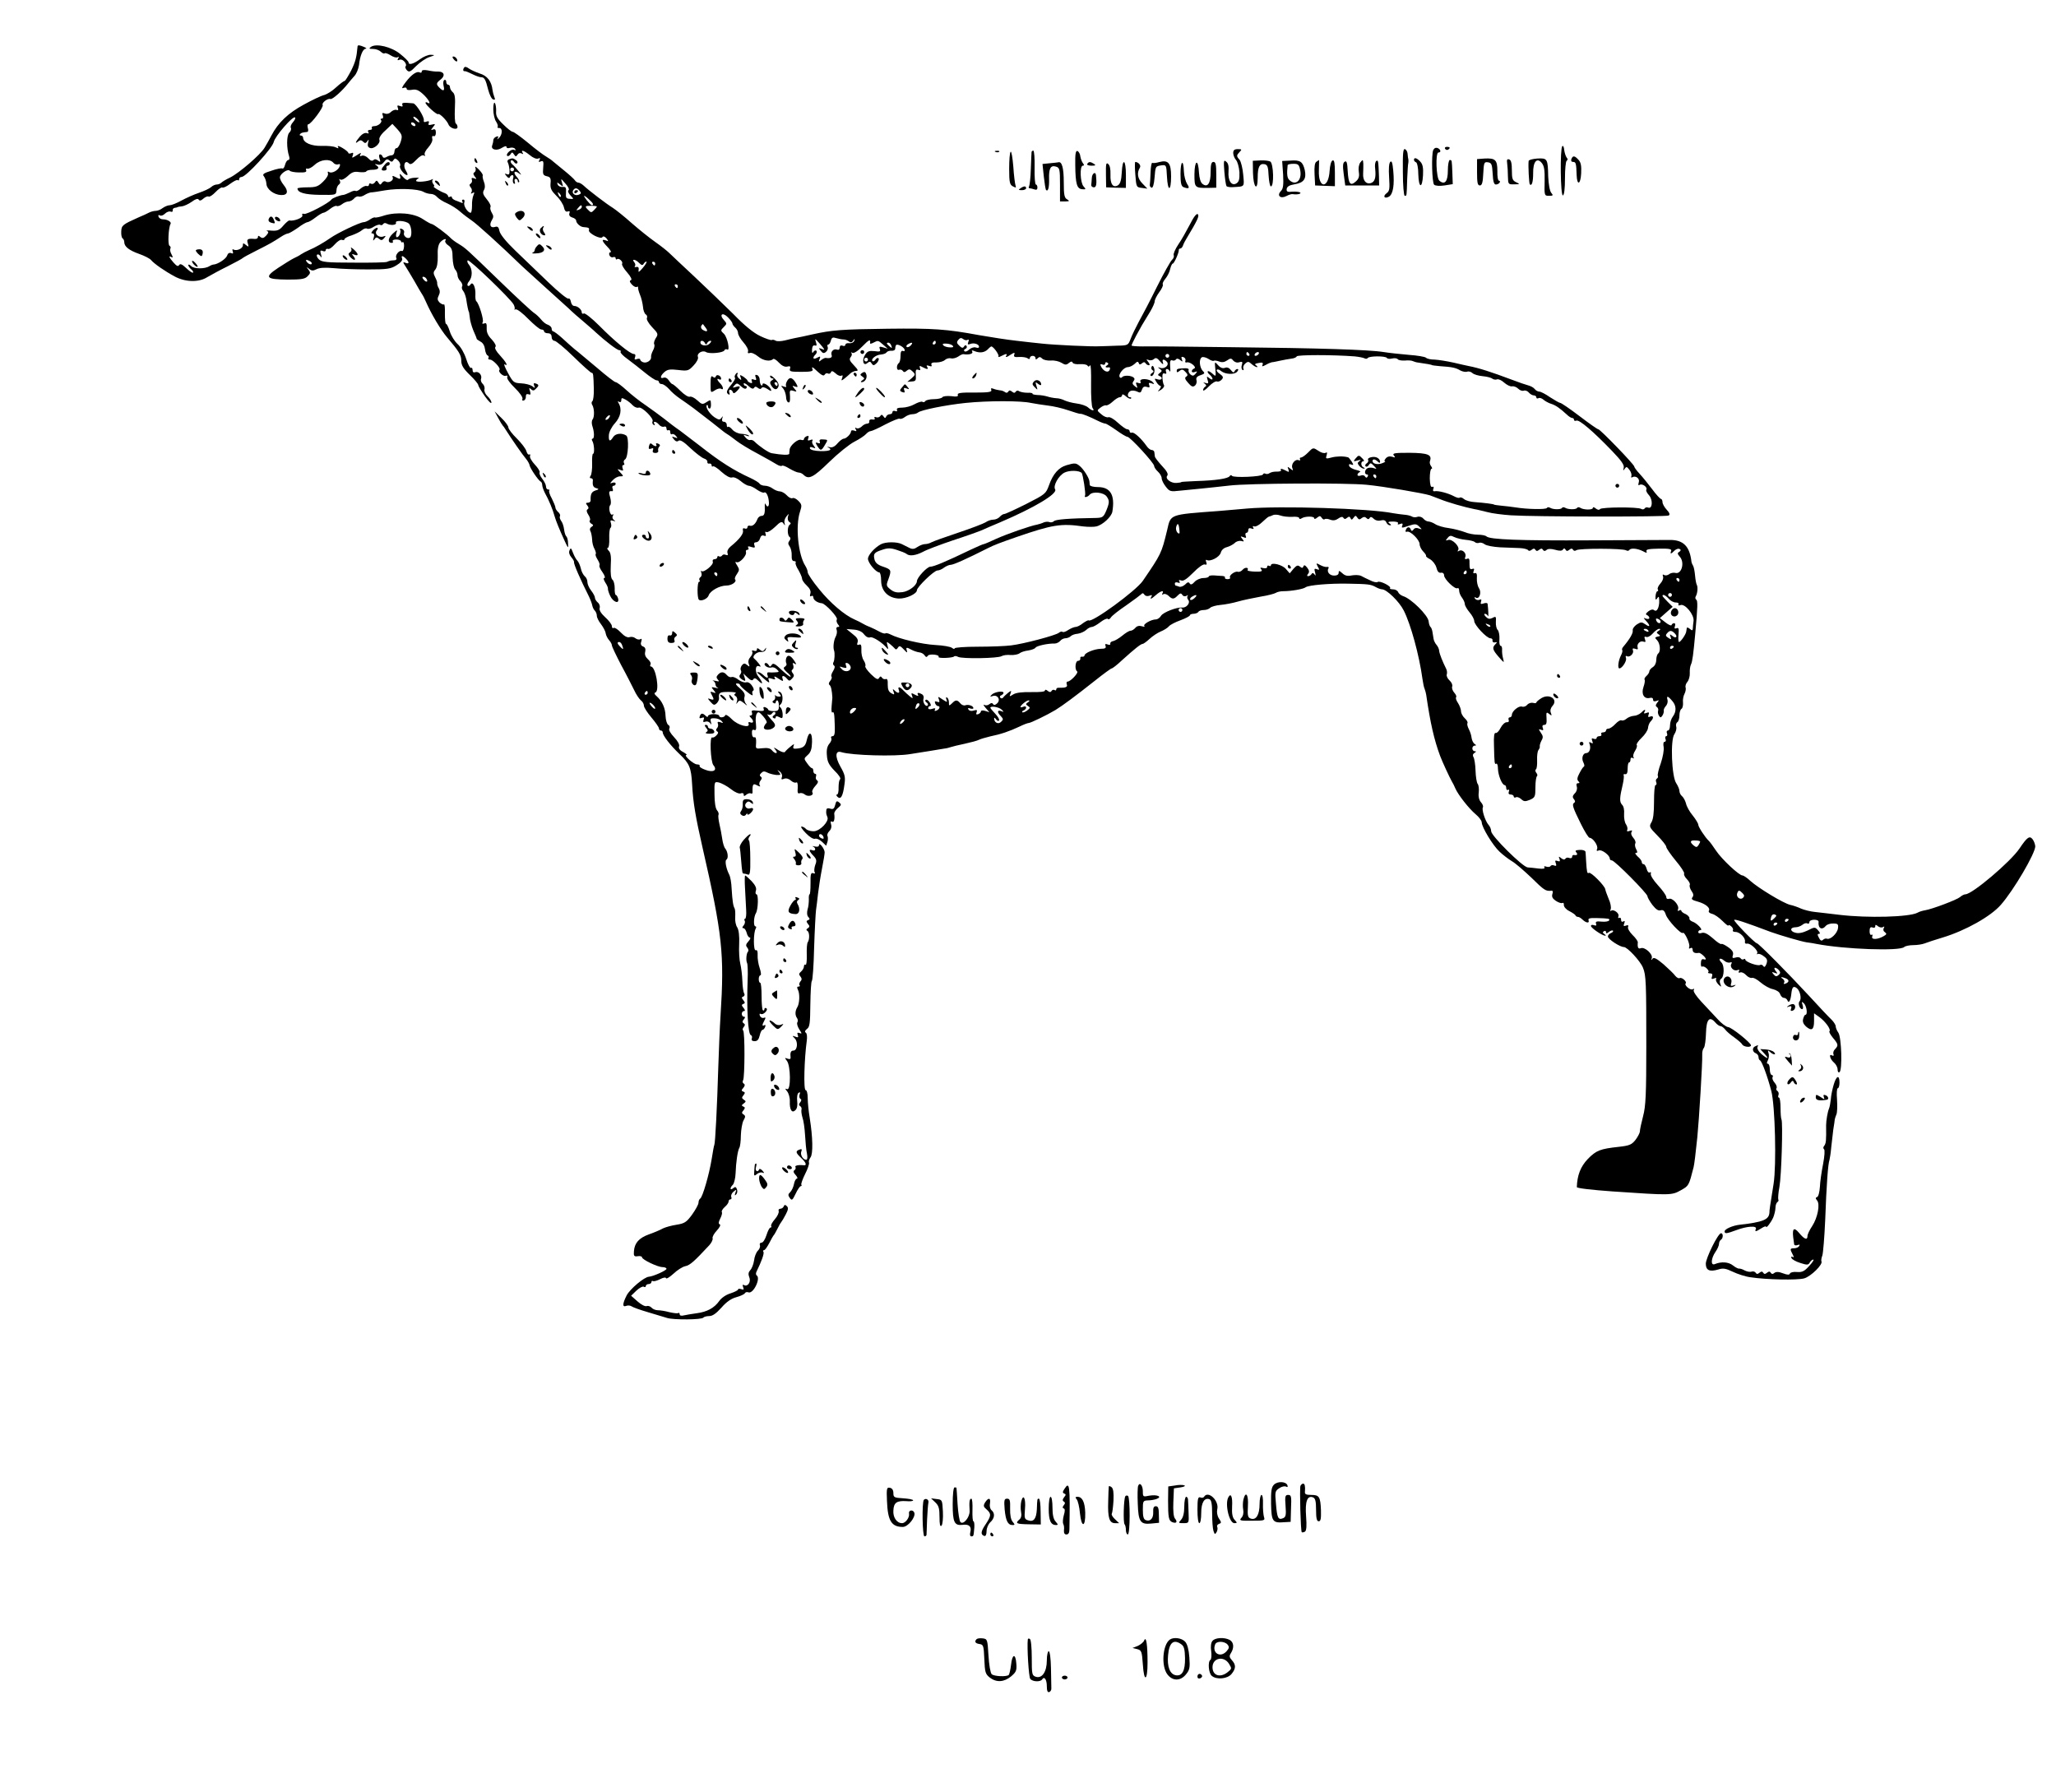 <?xml version="1.0" standalone="no"?>
<!DOCTYPE svg PUBLIC "-//W3C//DTD SVG 20010904//EN"
 "http://www.w3.org/TR/2001/REC-SVG-20010904/DTD/svg10.dtd">
<svg version="1.0" xmlns="http://www.w3.org/2000/svg"
 width="1092pt" height="952pt" viewBox="0 0 1092 952"
 preserveAspectRatio="xMidYMid meet">
<g transform="translate(0,952) scale(0.1,-0.1)"
fill="#000000" stroke="none">
<path d="M1899 9273 c-5 -58 -11 -81 -34 -128 -16 -30 -31 -55 -35 -55 -4 0
-24 -15 -45 -34 -20 -19 -49 -37 -64 -41 -14 -3 -63 -26 -108 -51 -83 -45
-136 -96 -171 -163 -10 -20 -27 -49 -37 -66 -23 -38 -135 -134 -183 -158 -20
-9 -41 -22 -46 -27 -6 -6 -17 -10 -25 -10 -8 0 -22 -6 -30 -14 -9 -8 -38 -21
-64 -30 -27 -9 -69 -28 -93 -41 -25 -14 -53 -25 -62 -25 -10 0 -27 -7 -38 -15
-10 -8 -27 -15 -37 -15 -9 0 -25 -4 -35 -9 -9 -5 -35 -17 -57 -26 -83 -37 -90
-42 -91 -74 -1 -17 2 -34 7 -37 5 -3 9 -12 9 -20 0 -24 26 -44 80 -63 28 -10
56 -24 63 -33 16 -19 72 -58 124 -86 57 -31 129 -33 174 -4 19 11 68 38 109
58 41 21 77 40 80 44 3 3 34 20 70 38 70 35 91 47 132 74 15 10 32 18 38 18 5
0 29 14 52 30 22 17 46 30 51 30 6 0 25 11 43 25 18 14 37 25 42 25 5 0 21 9
36 21 14 11 30 18 34 15 5 -3 18 1 28 9 10 8 26 15 35 15 9 0 22 7 29 15 7 9
19 14 25 11 7 -2 21 1 31 8 11 7 26 13 34 14 8 0 42 5 75 11 72 12 173 8 202
-7 12 -7 30 -12 41 -12 11 0 26 -7 33 -16 8 -9 32 -25 54 -34 22 -10 54 -30
70 -45 17 -15 44 -35 60 -46 25 -16 148 -127 269 -244 18 -16 72 -66 121 -110
49 -44 105 -95 125 -113 19 -19 55 -50 79 -70 24 -21 54 -46 66 -58 51 -47
113 -94 124 -94 7 0 10 -4 7 -9 -3 -4 14 -22 37 -38 23 -17 64 -49 92 -72 27
-22 55 -41 62 -41 7 0 13 -4 13 -10 0 -5 7 -10 15 -10 8 0 25 -12 38 -26 12
-15 38 -37 57 -50 19 -13 52 -36 72 -51 63 -48 153 -118 158 -123 3 -3 12 -9
21 -15 9 -5 32 -22 50 -36 19 -15 70 -46 114 -69 44 -24 89 -49 101 -57 11 -7
23 -10 27 -7 3 4 21 -3 40 -15 19 -11 41 -21 49 -21 8 0 19 -5 26 -12 27 -27
52 -14 136 68 47 46 107 94 134 108 26 13 54 32 61 40 8 9 19 16 25 16 6 0 42
16 79 36 37 19 71 33 75 30 5 -3 18 1 28 9 10 8 28 15 40 15 11 0 24 4 30 9
14 13 147 40 254 51 118 12 292 12 345 0 22 -4 63 -11 90 -14 28 -3 76 -14
108 -25 32 -11 62 -20 65 -19 8 2 51 -16 95 -38 16 -8 33 -14 38 -14 5 0 31
-16 58 -35 26 -19 53 -35 59 -35 14 0 142 -139 142 -155 0 -6 9 -20 20 -30 11
-10 20 -26 20 -35 0 -10 10 -30 22 -45 20 -26 25 -27 77 -21 31 3 81 8 111 11
30 3 98 10 150 16 95 12 625 15 730 4 85 -8 302 -45 335 -56 17 -6 39 -15 50
-19 46 -19 135 -44 185 -54 14 -2 45 -10 70 -16 25 -7 81 -14 125 -17 121 -8
825 -9 838 -1 8 5 4 15 -11 31 -12 13 -22 31 -22 40 0 9 -4 17 -8 17 -4 0 -26
23 -47 52 -22 29 -52 66 -67 82 -16 17 -28 34 -28 38 0 11 -181 198 -191 198
-5 0 -50 32 -100 70 -51 39 -97 70 -102 70 -5 0 -29 14 -54 30 -24 17 -50 30
-57 30 -8 0 -19 6 -25 14 -6 8 -22 16 -34 19 -12 3 -53 17 -92 32 -104 39
-168 60 -225 71 -8 1 -44 10 -80 18 -36 8 -81 15 -100 16 -20 0 -40 4 -46 10
-5 5 -46 12 -89 15 -44 4 -105 10 -135 15 -79 13 -347 21 -815 26 -225 3 -436
5 -467 4 -32 0 -58 2 -58 5 0 3 11 27 25 53 26 48 31 57 74 127 13 22 24 46
24 55 0 8 11 30 24 48 13 17 22 36 19 41 -3 5 3 18 14 31 10 12 22 35 25 51 4
16 10 29 14 29 7 0 34 60 32 73 0 4 3 7 8 7 5 0 12 8 15 18 3 9 12 26 19 37
57 95 68 118 59 127 -6 6 -21 -12 -42 -54 -18 -34 -45 -83 -62 -107 -16 -24
-27 -49 -24 -57 3 -7 -2 -18 -9 -24 -8 -7 -44 -71 -80 -143 -36 -73 -80 -157
-97 -187 -16 -30 -36 -71 -43 -90 -13 -34 -14 -35 -72 -36 -32 -1 -71 -3 -88
-3 -41 -3 -249 7 -310 14 -27 3 -88 9 -135 15 -47 5 -137 19 -200 30 -172 32
-244 37 -485 34 -244 -3 -297 -7 -400 -30 -38 -9 -79 -17 -90 -19 -11 -2 -36
-8 -56 -13 -21 -5 -43 -6 -50 -1 -7 4 -16 6 -20 3 -4 -2 -32 7 -61 21 -36 17
-84 56 -144 118 -51 50 -143 139 -205 197 -62 58 -122 114 -134 126 -11 11
-45 38 -75 59 -30 21 -86 66 -125 100 -38 34 -83 70 -100 81 -33 20 -131 95
-156 119 -9 8 -21 15 -27 15 -6 0 -15 6 -19 13 -4 6 -29 29 -55 50 -26 21 -53
43 -61 50 -7 7 -24 18 -37 26 -14 8 -57 40 -96 73 -39 32 -75 58 -81 58 -6 0
-28 17 -50 39 -31 30 -40 45 -38 69 1 17 -2 37 -6 44 -5 8 -9 -5 -9 -32 0 -25
7 -55 15 -66 8 -12 11 -24 8 -28 -3 -3 0 -6 9 -6 18 0 17 -35 -2 -53 -10 -9
-11 -9 -6 0 5 9 2 11 -8 7 -9 -3 -16 -12 -16 -19 0 -7 -3 -20 -6 -28 -8 -22
25 -30 52 -12 15 9 24 11 24 5 0 -7 8 -9 19 -5 11 3 23 0 27 -6 4 -8 3 -9 -5
-5 -13 8 -47 -21 -37 -32 4 -3 11 0 17 8 8 13 10 13 19 0 8 -13 11 -13 19 -1
5 8 14 10 21 6 9 -5 11 -4 6 3 -12 19 7 13 38 -12 16 -14 36 -22 44 -18 11 4
13 2 7 -8 -6 -10 -4 -12 8 -7 13 5 15 -1 12 -34 -3 -34 -1 -40 19 -45 19 -4
23 -11 20 -39 -2 -26 5 -39 31 -65 19 -18 37 -46 40 -61 4 -19 11 -26 21 -22
10 3 12 0 8 -10 -3 -10 2 -18 15 -22 12 -3 21 -11 21 -16 0 -14 22 -34 38 -35
29 -2 33 -5 30 -16 -6 -16 64 -52 72 -37 4 6 12 3 21 -7 12 -16 12 -17 -3 -11
-25 9 -22 -3 9 -35 15 -15 22 -28 15 -28 -6 0 -9 -7 -5 -16 3 -8 12 -13 19
-10 8 3 14 0 14 -6 0 -6 3 -8 7 -5 9 9 34 -13 27 -24 -3 -5 9 -26 27 -46 20
-23 27 -39 20 -41 -9 -3 -7 -10 5 -23 9 -10 21 -16 26 -13 4 3 8 2 7 -3 -1 -4
3 -21 10 -38 7 -16 14 -45 16 -64 1 -18 8 -37 15 -41 7 -4 9 -13 6 -19 -4 -6
8 -28 27 -48 33 -34 34 -38 20 -59 -8 -13 -12 -28 -8 -33 3 -6 0 -21 -7 -33
-7 -13 -11 -28 -10 -34 3 -17 -23 -35 -42 -28 -9 3 -16 10 -16 15 0 4 -8 5
-17 2 -12 -5 -15 -2 -10 10 4 11 1 17 -7 17 -19 0 -101 67 -184 151 -39 39
-76 68 -81 64 -6 -3 -11 -1 -11 5 0 16 -22 35 -40 35 -8 0 -16 10 -18 23 -2
12 -8 19 -13 16 -6 -3 -54 36 -107 87 -53 51 -132 127 -175 168 -50 48 -80 86
-84 103 -4 22 -10 27 -23 23 -25 -8 -33 10 -18 35 10 16 10 24 0 40 -7 12 -10
25 -7 31 4 5 -5 23 -19 40 -20 24 -24 35 -16 49 7 12 7 28 0 45 -6 15 -8 30
-6 33 2 4 -7 18 -21 32 -15 15 -22 19 -18 9 4 -10 1 -20 -5 -24 -8 -5 -7 -11
2 -23 11 -13 10 -15 -4 -9 -12 4 -15 2 -12 -7 3 -8 0 -17 -6 -21 -8 -5 -8 -10
0 -20 7 -8 8 -20 4 -26 -5 -8 -3 -9 6 -4 10 6 11 4 5 -11 -5 -10 -9 -36 -8
-56 0 -21 -3 -38 -7 -38 -16 0 -40 38 -34 54 3 9 1 16 -6 16 -6 0 -8 -5 -4
-11 4 -7 2 -9 -7 -5 -8 3 -22 9 -31 12 -10 4 -18 11 -18 16 0 5 -4 6 -10 3 -5
-3 -10 -2 -10 3 0 5 -8 13 -17 16 -26 9 -69 36 -59 36 5 0 3 6 -3 13 -6 8 -7
18 -3 22 4 5 2 5 -4 2 -20 -11 -84 -17 -84 -7 0 4 6 10 13 13 6 2 -1 4 -18 3
-16 0 -33 -5 -37 -10 -4 -6 -16 1 -28 15 -15 17 -20 19 -16 7 6 -21 2 -22 -24
-8 -15 8 -18 7 -14 -3 6 -16 -22 -31 -38 -21 -6 4 -14 0 -19 -7 -8 -12 -11
-12 -19 1 -8 13 -11 13 -19 1 -5 -7 -14 -10 -20 -7 -6 4 -11 2 -11 -4 0 -7 -6
-10 -12 -8 -7 3 -21 -4 -32 -13 -10 -10 -23 -16 -27 -13 -5 3 -19 -1 -31 -8
-13 -6 -27 -12 -33 -13 -18 -1 -60 -17 -65 -25 -12 -18 -132 -81 -145 -76 -9
3 -12 0 -9 -8 5 -12 -45 -32 -69 -27 -4 1 -19 -12 -32 -27 -20 -24 -31 -29
-62 -27 -21 2 -32 1 -25 -2 10 -4 9 -9 -4 -24 -13 -14 -20 -16 -31 -8 -10 9
-13 8 -13 0 0 -7 -8 -11 -17 -10 -38 3 -44 -1 -37 -23 6 -20 5 -21 -10 -9 -14
11 -16 11 -16 -2 0 -17 -34 -32 -50 -22 -6 3 -7 -1 -4 -10 4 -11 2 -14 -9 -9
-10 3 -17 -2 -21 -14 -6 -17 -48 -45 -71 -47 -5 0 -16 -4 -23 -9 -24 -15 -82
-15 -97 1 -8 8 -15 10 -15 5 0 -5 7 -15 15 -22 9 -7 13 -15 10 -18 -3 -3 -19
8 -36 24 -22 21 -32 25 -38 16 -5 -9 -13 -5 -29 13 -24 27 -29 40 -11 29 8 -4
8 0 0 15 -7 12 -9 26 -6 31 3 5 1 11 -5 15 -10 6 -5 99 6 116 6 10 -17 24 -40
24 -11 0 -21 6 -24 14 -3 8 0 11 7 7 6 -4 18 0 27 9 9 9 23 14 30 11 8 -3 13
0 11 6 -1 7 4 13 11 14 6 1 13 2 15 4 1 1 11 3 23 4 11 1 35 12 52 24 20 15
33 19 37 12 5 -8 13 -6 25 5 10 9 23 14 28 11 5 -3 22 8 37 24 15 16 32 27 36
24 5 -3 24 6 42 20 19 14 37 23 40 19 4 -3 7 -1 7 5 0 7 6 12 13 12 24 0 164
153 171 186 7 31 103 141 113 130 4 -3 -2 -15 -11 -25 -10 -11 -15 -25 -11
-30 3 -6 0 -18 -9 -26 -14 -15 -15 -82 0 -127 3 -10 1 -18 -5 -18 -6 0 -13
-11 -17 -25 -3 -14 -10 -23 -14 -20 -4 3 -31 -2 -59 -12 -42 -13 -49 -19 -39
-30 6 -8 12 -25 13 -39 1 -29 39 -58 77 -60 36 -2 42 20 15 53 -13 16 -22 35
-20 43 4 20 44 45 52 33 3 -4 25 -9 49 -9 32 -1 42 2 38 12 -3 7 0 11 7 8 7
-2 24 7 39 21 30 28 79 33 98 11 6 -8 18 -12 26 -9 10 4 12 0 8 -11 -8 -21
-41 -39 -56 -30 -7 5 -9 2 -6 -7 3 -8 -8 -27 -26 -44 -26 -26 -39 -30 -83 -30
-29 0 -53 -3 -53 -6 0 -22 39 -33 118 -34 86 -1 87 -1 89 23 0 14 7 28 13 32
7 4 9 13 5 20 -5 9 -4 11 3 6 7 -4 24 5 39 19 22 21 35 25 60 21 18 -2 35 -1
38 3 2 5 16 9 30 9 33 0 44 10 25 23 -12 8 -11 9 5 5 14 -4 25 1 35 14 11 15
17 17 28 8 10 -9 16 -9 22 2 7 11 11 10 25 -3 9 -9 13 -22 10 -28 -7 -11 22
-49 37 -49 5 0 2 10 -6 23 -18 27 -5 60 15 40 9 -9 18 -5 40 18 17 18 33 28
40 23 8 -4 9 -3 5 4 -4 7 5 24 19 39 15 17 24 36 21 46 -3 12 0 17 7 14 7 -3
12 5 12 18 0 16 -4 21 -15 17 -13 -5 -13 -4 0 13 14 17 13 18 -7 13 -16 -4
-20 -2 -16 8 4 10 0 12 -12 8 -11 -5 -16 -2 -14 7 4 16 -41 88 -56 90 -54 5
-62 4 -58 -8 4 -9 0 -11 -13 -6 -13 5 -16 3 -11 -10 4 -11 2 -14 -7 -11 -7 3
-20 -2 -29 -10 -9 -10 -23 -13 -33 -9 -13 5 -16 3 -11 -10 4 -10 2 -17 -5 -17
-6 0 -8 -3 -5 -7 11 -10 -13 -33 -35 -33 -10 0 -16 -4 -13 -10 3 -5 -1 -10
-10 -10 -10 0 -13 -5 -9 -12 5 -7 2 -9 -8 -5 -10 3 -24 -4 -37 -19 -23 -27
-28 -42 -8 -25 10 8 17 7 26 -2 9 -9 14 -9 22 3 8 12 9 10 4 -8 -4 -15 -1 -24
10 -28 20 -8 58 25 50 44 -3 9 9 29 32 49 l37 35 28 -30 c24 -28 26 -34 16
-66 -6 -19 -16 -34 -22 -33 -5 1 -10 -7 -11 -18 0 -11 -7 -20 -15 -20 -8 0
-21 -5 -29 -10 -10 -5 -16 -4 -19 3 -2 7 -8 12 -14 12 -5 0 -6 -10 -2 -22 6
-19 5 -21 -8 -11 -10 8 -18 9 -24 3 -7 -7 -16 -4 -28 9 -10 11 -25 17 -34 14
-11 -5 -13 -3 -7 8 6 9 0 8 -19 -5 -27 -17 -29 -17 -22 -1 4 13 2 16 -9 11 -8
-3 -15 -2 -15 2 0 4 -14 16 -31 26 -18 11 -29 13 -24 6 5 -9 3 -10 -11 -3 -11
6 -44 9 -74 8 -56 -2 -99 17 -100 43 0 6 -5 12 -12 12 -6 0 -8 3 -4 8 7 7 11
8 37 11 6 0 8 10 4 21 -3 11 -2 20 3 20 14 0 82 91 76 102 -7 11 26 37 41 32
10 -4 63 43 94 83 8 10 23 28 34 40 11 12 21 38 24 58 5 48 20 85 35 86 7 0 4
4 -7 9 -26 11 -35 12 -36 3z m321 -388 c7 -8 9 -15 6 -15 -4 0 -14 7 -22 15
-9 8 -11 15 -6 15 5 0 15 -7 22 -15z m-15 -25 c3 -5 2 -10 -4 -10 -5 0 -13 5
-16 10 -3 6 -2 10 4 10 5 0 13 -4 16 -10z m815 -350 c-6 -4 -2 -15 9 -27 20
-21 20 -21 -3 -19 -19 1 -22 6 -20 33 2 27 -1 32 -18 30 -12 -1 -23 5 -26 13
-5 13 -3 13 13 0 17 -14 17 -13 10 10 -7 24 -7 24 18 -5 15 -16 22 -32 17 -35z
m59 -4 c9 -11 8 -15 -5 -20 -20 -8 -39 7 -30 23 10 15 21 14 35 -3z m-101 -31
c-3 -3 -9 2 -12 12 -6 14 -5 15 5 6 7 -7 10 -15 7 -18z m150 -14 c22 -19 28
-31 15 -31 -8 1 -47 50 -40 50 2 0 14 -8 25 -19z m-38 -40 c0 -5 -7 -12 -16
-15 -14 -5 -15 -4 -4 9 14 17 20 19 20 6z m80 2 c0 -3 -7 -11 -15 -19 -13 -14
-17 -14 -30 0 -21 20 -19 23 15 23 17 0 30 -2 30 -4z m225 -300 c14 -13 18
-14 25 -2 5 7 11 11 14 9 2 -3 -7 -18 -21 -34 -19 -22 -24 -25 -21 -10 2 13
-2 18 -12 16 -8 -2 -12 0 -8 4 4 4 3 13 -3 21 -17 19 6 17 26 -4z m85 -3 c0
-5 -2 -10 -4 -10 -3 0 -8 5 -11 10 -3 6 -1 10 4 10 6 0 11 -4 11 -10z m120
-120 c0 -5 -2 -10 -4 -10 -3 0 -8 5 -11 10 -3 6 -1 10 4 10 6 0 11 -4 11 -10z
m290 -198 c0 -5 7 -15 15 -22 8 -7 15 -20 15 -29 0 -10 13 -32 29 -50 16 -18
27 -39 24 -47 -3 -9 0 -12 9 -9 9 4 28 -5 44 -18 27 -23 65 -29 80 -14 4 4 18
-5 31 -19 16 -17 31 -24 44 -21 15 4 19 1 15 -11 -5 -15 3 -17 59 -17 49 0 64
3 61 12 -7 19 -2 16 29 -13 20 -18 30 -22 35 -14 4 7 12 10 18 6 6 -3 12 0 15
6 3 10 10 8 25 -5 11 -11 25 -16 31 -12 7 4 8 -1 4 -12 -6 -16 -5 -17 13 -3
10 8 25 21 32 28 7 6 21 12 30 12 12 0 9 7 -13 30 -22 23 -26 32 -17 43 7 8 8
18 4 22 -4 5 -1 5 5 1 8 -4 29 9 53 34 36 37 45 41 41 17 -1 -4 7 -3 18 3 26
13 24 13 52 -11 l24 -21 -24 7 c-20 6 -23 4 -18 -9 5 -13 0 -15 -28 -11 -28 3
-38 0 -50 -19 -19 -29 -10 -63 12 -44 11 9 16 9 23 -3 8 -12 12 -11 27 3 9 10
13 21 9 25 -4 4 -11 1 -16 -7 -5 -8 -12 -11 -16 -8 -10 11 19 34 45 35 13 1
27 6 30 12 4 5 15 9 26 8 12 -1 20 4 20 13 0 8 3 16 5 18 9 6 38 -10 44 -23 3
-9 0 -12 -8 -9 -9 3 -13 -5 -13 -26 0 -18 -4 -35 -9 -38 -14 -11 -13 -41 1
-36 7 3 16 0 20 -6 5 -8 11 -8 21 1 12 10 18 9 31 -4 16 -15 15 -18 -5 -36
l-23 -19 24 2 c21 1 23 6 21 34 -2 27 1 32 13 28 11 -4 13 -2 9 9 -4 13 -2 14
14 5 25 -13 33 -13 24 2 -5 8 -2 9 10 5 13 -5 17 -3 13 6 -3 9 5 13 27 12 17
0 37 6 45 13 8 8 22 11 32 9 10 -3 27 2 38 9 11 8 24 14 28 13 28 -5 53 2 47
13 -5 8 -2 9 12 3 28 -11 52 -8 70 9 8 9 17 16 19 16 11 0 43 -44 38 -53 -3
-5 4 -4 15 2 27 14 35 14 25 -1 -4 -7 6 -5 21 6 23 15 28 15 23 3 -4 -12 1
-15 26 -13 18 1 38 -2 45 -7 7 -6 12 -5 12 2 0 6 7 11 15 11 8 0 15 -5 15 -12
0 -9 3 -9 11 -1 9 9 15 8 25 -2 7 -7 28 -11 46 -10 18 2 43 -4 56 -12 19 -12
26 -12 39 -1 11 9 17 10 20 2 2 -6 19 -10 38 -8 19 1 38 -2 41 -8 4 -7 9 -6
14 2 4 6 6 -39 5 -102 -1 -62 3 -119 8 -125 14 -18 -3 -16 -24 3 -10 9 -37 18
-61 21 -24 3 -52 11 -63 16 -11 6 -31 12 -45 12 -14 1 -35 5 -47 9 -13 4 -36
8 -53 8 -16 1 -28 4 -26 7 2 3 -10 6 -27 5 -18 0 -37 4 -44 8 -6 5 -14 4 -18
-2 -5 -8 -10 -8 -20 0 -10 8 -15 8 -20 0 -4 -7 -11 -8 -18 -2 -7 5 -19 9 -27
9 -8 1 -23 4 -33 8 -12 5 -16 3 -12 -6 4 -11 -13 -14 -89 -14 -71 1 -93 -2
-89 -12 4 -9 -6 -11 -35 -7 -23 2 -43 0 -47 -6 -3 -5 -24 -10 -45 -10 -21 0
-42 -5 -45 -10 -4 -6 -11 -8 -16 -4 -5 3 -24 -3 -42 -13 -17 -10 -47 -18 -65
-18 -22 0 -31 -3 -28 -12 3 -7 -1 -10 -10 -6 -7 3 -14 0 -14 -6 0 -6 -6 -11
-14 -11 -8 0 -17 -6 -19 -12 -4 -10 -8 -10 -15 1 -7 10 -11 10 -17 1 -4 -6
-14 -9 -22 -6 -8 4 -11 1 -8 -5 4 -6 -1 -9 -11 -7 -11 2 -18 -2 -17 -9 2 -7
-3 -13 -11 -13 -8 0 -22 -7 -30 -16 -9 -8 -21 -12 -27 -8 -8 5 -9 3 -4 -6 6
-10 4 -12 -8 -7 -10 3 -17 2 -17 -4 0 -14 -26 -39 -39 -39 -6 0 -21 -11 -33
-25 -14 -17 -29 -24 -42 -20 -12 3 -15 2 -8 -1 26 -12 10 -21 -40 -20 -31 1
-53 6 -56 14 -2 8 2 10 15 5 16 -6 16 -5 5 10 -8 9 -11 21 -7 26 4 7 -1 8 -11
4 -13 -5 -16 -3 -11 10 4 11 2 14 -9 10 -7 -3 -14 -10 -14 -15 0 -6 -7 -7 -16
-4 -16 6 -58 -30 -60 -51 -1 -7 -2 -17 -2 -23 -2 -8 -37 -7 -94 3 -16 3 -66
37 -92 63 -6 6 -16 9 -22 7 -6 -2 -17 4 -25 14 -13 15 -12 16 6 9 11 -4 16 -4
12 1 -5 4 -22 8 -40 9 -18 1 -38 11 -48 23 -9 11 -19 17 -23 14 -3 -4 -6 1 -6
10 0 10 -7 17 -15 17 -9 0 -12 6 -9 18 5 13 4 14 -4 3 -9 -12 -14 -12 -36 2
-27 18 -51 55 -42 65 3 3 6 0 6 -6 0 -7 4 -12 9 -12 5 0 8 11 7 25 -1 23 -2
23 -24 9 -20 -13 -24 -13 -49 10 -14 13 -32 22 -39 19 -8 -3 -30 11 -50 31
-20 20 -39 36 -43 36 -3 0 -12 9 -19 20 -7 11 -18 17 -27 14 -21 -8 -19 10 4
30 16 14 30 16 73 11 50 -6 55 -5 82 24 17 18 26 36 23 45 -8 19 24 38 43 26
18 -11 94 -4 98 10 2 5 9 7 14 4 17 -11 2 63 -16 82 -20 19 -20 19 0 39 15 15
15 17 -1 35 -27 29 -8 44 21 15 13 -13 24 -28 24 -33z m-141 -24 c14 -19 5
-23 -18 -9 -7 5 -10 14 -6 21 4 6 8 10 9 8 1 -2 8 -11 15 -20z m731 -61 c8 0
21 -4 28 -10 10 -8 16 -7 24 4 8 12 9 12 5 -1 -2 -8 -14 -14 -26 -13 -11 2
-21 -2 -21 -8 0 -6 -7 -9 -15 -5 -9 3 -15 0 -15 -10 0 -10 -6 -14 -14 -11 -18
7 -36 -11 -29 -29 5 -13 -8 -19 -31 -15 -4 1 -15 -4 -24 -11 -13 -11 -15 -10
-9 5 6 15 4 16 -13 7 -22 -12 -27 -1 -8 18 6 6 8 15 4 19 -4 4 -11 1 -16 -6
-5 -10 -8 -6 -7 13 1 17 7 24 15 21 10 -3 11 1 6 17 -6 19 -5 20 7 7 8 -8 20
-22 28 -32 12 -16 12 -17 -5 -10 -17 6 -17 5 -5 -10 11 -14 17 -15 28 -6 8 7
12 18 9 26 -3 7 -2 13 3 13 5 0 11 9 14 21 5 17 10 19 29 13 13 -4 30 -7 38
-7z m659 -2 c7 4 8 -1 4 -11 -5 -13 -3 -16 10 -11 20 8 47 -1 47 -15 0 -6 -7
-7 -16 -4 -10 4 -25 -1 -36 -10 -10 -10 -21 -14 -26 -9 -4 4 -1 10 6 12 6 3 9
9 6 15 -4 6 -9 6 -14 -3 -6 -9 -12 -8 -25 5 -14 13 -15 19 -5 31 9 11 16 12
26 4 7 -6 18 -8 23 -4z m-1395 -17 c5 -10 7 -10 12 0 3 6 11 12 17 12 7 0 5
-6 -4 -15 -15 -16 -49 -11 -49 6 0 13 17 11 24 -3z m1226 2 c0 -5 -5 -10 -11
-10 -5 0 -7 5 -4 10 3 6 8 10 11 10 2 0 4 -4 4 -10z m-236 -16 c5 -14 4 -15
-9 -4 -17 14 -19 20 -6 20 5 0 12 -7 15 -16z m104 2 c-7 -8 -17 -12 -22 -9 -4
3 -2 9 5 14 22 13 31 11 17 -5z m221 -1 c8 -8 3 -11 -14 -10 -13 0 -29 5 -34
10 -8 8 -3 11 14 10 13 0 29 -5 34 -10z m1576 -45 c3 -5 1 -10 -4 -10 -6 0
-11 5 -11 10 0 6 2 10 4 10 3 0 8 -4 11 -10z m50 0 c-3 -5 -11 -10 -16 -10 -6
0 -7 5 -4 10 3 6 11 10 16 10 6 0 7 -4 4 -10z m-475 -10 c0 -5 -4 -10 -10 -10
-5 0 -10 5 -10 10 0 6 5 10 10 10 6 0 10 -4 10 -10z m986 -3 c22 -2 45 -7 51
-10 7 -4 14 -3 17 1 7 12 95 12 102 1 3 -5 16 -6 29 -3 12 3 25 1 29 -4 3 -5
20 -8 38 -7 18 2 37 0 42 -3 6 -3 19 -7 30 -8 36 -5 71 -11 71 -13 0 -1 20 -4
45 -6 62 -4 82 -8 107 -23 12 -6 28 -9 36 -6 8 3 21 -1 28 -8 8 -7 32 -14 54
-16 22 -2 45 -8 51 -13 6 -5 18 -7 25 -4 8 3 25 -5 39 -18 14 -12 32 -21 41
-19 9 2 24 -4 32 -12 9 -9 22 -14 30 -11 7 3 20 -1 27 -10 7 -8 19 -15 26 -15
8 0 14 -5 14 -11 0 -5 5 -7 11 -4 5 4 18 0 27 -8 9 -8 28 -18 41 -22 23 -7 46
-23 83 -57 10 -10 23 -18 28 -18 6 0 10 -4 10 -10 0 -5 6 -7 13 -4 15 6 88
-56 189 -161 50 -52 66 -75 62 -90 -4 -16 -3 -17 5 -5 9 13 12 12 25 -5 9 -11
13 -26 11 -33 -3 -7 -1 -11 4 -7 19 11 42 -7 35 -27 -4 -14 -3 -18 5 -13 14 8
43 -13 35 -26 -3 -5 4 -18 14 -29 22 -24 19 -75 -4 -66 -7 3 -16 1 -19 -5 -4
-5 -12 -6 -18 -2 -17 11 -211 10 -219 -1 -4 -6 -13 -4 -22 3 -9 8 -16 9 -16 3
0 -11 -49 -11 -67 1 -6 4 -14 4 -17 -1 -5 -9 -47 -9 -63 1 -7 4 -14 4 -17 -1
-5 -9 -47 -9 -63 1 -7 4 -14 4 -17 -1 -5 -9 -105 -7 -166 3 -19 3 -53 7 -75 9
-22 2 -40 5 -40 6 0 3 -57 10 -101 13 -22 1 -48 8 -58 16 -9 8 -19 11 -23 8
-3 -4 -18 0 -32 8 -31 16 -80 29 -100 26 -9 -2 -12 3 -8 13 4 9 1 13 -6 10 -8
-3 -12 11 -13 46 0 27 4 50 9 50 5 0 4 6 -2 14 -6 7 -9 20 -6 27 12 34 -11 43
-109 44 -79 0 -92 -2 -83 -14 10 -11 8 -13 -9 -7 -14 4 -26 1 -34 -9 -7 -8 -9
-15 -4 -16 5 0 -1 -4 -14 -9 -23 -10 -52 -4 -52 11 0 13 14 11 28 -3 7 -7 12
-8 12 -2 0 19 -21 31 -45 26 -14 -2 -22 -9 -19 -14 4 -6 0 -14 -7 -19 -7 -4
-10 -11 -6 -16 5 -4 12 -1 17 7 8 13 12 12 27 -4 17 -18 17 -18 1 -13 -10 4
-25 4 -33 1 -17 -7 -21 -34 -4 -34 5 0 7 -5 3 -11 -5 -8 -8 -8 -14 0 -3 7 -14
9 -23 5 -9 -3 -17 -2 -17 4 0 6 6 12 13 15 6 2 -2 7 -20 11 -17 4 -34 13 -37
21 -3 9 0 12 10 8 14 -5 14 -3 3 16 -8 11 -16 22 -19 22 -25 7 -61 6 -88 -1
-30 -8 -32 -7 -26 12 4 14 3 18 -5 13 -7 -4 -23 0 -36 9 -31 20 -30 21 -59 -9
-14 -14 -30 -25 -36 -25 -6 0 -8 -4 -5 -10 3 -5 0 -7 -8 -4 -19 7 -41 -22 -33
-42 6 -15 4 -15 -11 -3 -15 12 -16 12 -10 -4 5 -15 4 -16 -13 -7 -22 12 -33
13 -26 2 2 -4 -7 -7 -22 -7 -15 1 -32 -3 -39 -8 -7 -5 -16 -6 -22 -3 -5 3 -11
2 -13 -4 -4 -12 -158 -19 -165 -7 -3 5 -8 4 -12 -2 -8 -13 -73 -23 -176 -26
-44 -2 -80 -4 -80 -5 0 -2 -11 -4 -25 -5 -31 -3 -64 23 -50 39 6 8 -3 25 -28
51 -20 22 -38 45 -38 50 -1 6 -2 16 -3 23 0 6 -7 12 -14 12 -7 0 -19 9 -27 21
-29 41 -67 75 -78 71 -7 -2 -12 1 -12 7 0 6 -6 11 -13 11 -7 0 -29 16 -50 35
-20 19 -43 32 -50 29 -8 -3 -25 4 -38 16 -24 20 -24 20 -4 35 10 8 24 14 29
12 6 -2 22 7 36 20 14 13 30 23 37 23 7 0 13 5 13 12 0 6 9 3 20 -7 11 -10 23
-15 27 -12 3 4 1 7 -5 7 -18 0 -14 27 4 34 8 3 24 1 34 -4 15 -8 20 -6 25 10
5 15 12 19 26 15 14 -5 17 -3 13 9 -5 12 -2 15 12 10 16 -6 17 -5 6 7 -18 19
-72 21 -65 3 4 -10 0 -12 -11 -8 -13 5 -15 2 -9 -12 6 -17 5 -17 -10 -5 -13
10 -14 17 -7 26 8 10 7 16 -2 22 -17 10 -51 10 -59 -1 -4 -4 -9 -4 -12 1 -9
15 22 53 43 53 10 0 26 8 36 17 13 13 18 15 22 5 3 -9 7 -10 17 -2 9 8 15 8
20 0 3 -5 11 -10 17 -10 6 0 5 7 -3 17 -12 15 -12 16 2 11 9 -4 22 -1 28 5 10
9 17 6 33 -13 13 -16 19 -18 15 -7 -7 19 3 23 20 6 16 -16 -10 -41 -34 -33
-15 5 -16 4 -3 -5 13 -10 13 -12 0 -22 -11 -8 -12 -12 -2 -16 21 -8 13 -25 -9
-18 -18 6 -19 5 -7 -14 7 -12 17 -21 22 -21 4 0 2 -7 -5 -17 -13 -15 -12 -15
8 -3 12 8 19 19 15 25 -4 5 -7 23 -8 38 -1 20 2 27 12 23 8 -3 11 0 7 10 -3 7
-1 14 5 14 6 0 12 -6 15 -12 3 -7 4 4 2 25 -2 28 1 37 11 33 7 -3 16 -1 20 5
4 6 12 5 22 -3 13 -11 15 -10 9 4 -4 12 -2 15 9 11 8 -3 13 -12 10 -19 -3 -7
0 -11 7 -9 17 6 56 -26 40 -32 -7 -3 -13 -9 -13 -15 0 -6 7 -7 16 -4 14 5 15
4 4 -9 -10 -12 -16 -13 -27 -4 -8 7 -12 17 -10 24 3 6 -6 10 -22 9 -39 -2 -41
-3 -41 -15 0 -8 4 -8 15 1 12 10 18 9 31 -5 13 -13 14 -19 5 -25 -10 -6 -8
-14 10 -34 17 -20 25 -23 36 -14 7 6 11 19 8 28 -4 13 2 21 21 27 23 8 25 11
12 23 -17 19 -21 62 -5 72 6 4 22 0 35 -8 13 -9 26 -13 29 -10 3 2 15 1 28 -4
15 -6 29 -4 43 6 17 12 22 12 32 -1 8 -9 21 -13 32 -9 17 5 19 2 14 -14 -4
-11 -2 -23 3 -27 6 -3 8 0 5 8 -3 8 2 20 11 27 13 11 18 10 33 -4 10 -9 23
-16 28 -16 5 0 3 4 -4 9 -10 6 -7 10 13 13 20 4 25 2 21 -9 -5 -11 -2 -11 17
-1 12 7 27 13 32 14 6 0 25 4 43 8 19 4 45 9 60 11 14 1 28 7 29 12 3 9 193 9
309 0z m-2586 -17 c0 -5 -4 -10 -10 -10 -5 0 -10 5 -10 10 0 6 5 10 10 10 6 0
10 -4 10 -10z m1269 -31 c-13 -8 -6 -13 13 -10 4 0 5 -6 2 -13 -7 -18 -31 -10
-45 15 -7 15 -6 17 6 13 8 -4 15 -1 15 6 0 6 5 8 11 4 8 -4 7 -9 -2 -15z
m1431 -589 c0 -5 -2 -10 -4 -10 -3 0 -8 5 -11 10 -3 6 -1 10 4 10 6 0 11 -4
11 -10z"/>
<path d="M3050 8499 c0 -5 5 -7 10 -4 6 3 10 8 10 11 0 2 -4 4 -10 4 -5 0 -10
-5 -10 -11z"/>
<path d="M4570 7650 c0 -5 5 -10 10 -10 6 0 10 5 10 10 0 6 -4 10 -10 10 -5 0
-10 -4 -10 -10z"/>
<path d="M4580 7540 c-13 -9 -13 -11 0 -20 13 -9 13 -11 0 -20 -8 -5 -10 -10
-4 -10 18 0 32 23 25 42 -4 13 -10 15 -21 8z"/>
<path d="M3905 7529 c-4 -6 -4 -13 -1 -16 3 -3 -6 -19 -19 -35 -27 -32 -30
-44 -15 -53 6 -3 7 1 4 9 -3 9 -2 16 4 16 6 0 12 -6 14 -12 3 -9 9 -8 21 4 23
23 21 31 -4 23 -19 -6 -20 -5 -8 8 12 14 16 13 35 -5 14 -13 24 -16 29 -9 3 6
1 11 -4 11 -6 0 -11 5 -11 12 0 6 11 1 24 -11 16 -15 26 -19 31 -11 5 8 10 8
20 0 9 -7 15 -8 20 -1 4 7 15 5 31 -5 19 -13 23 -13 19 -3 -8 20 -45 43 -45
27 0 -6 -3 -8 -7 -4 -5 4 -8 17 -8 29 0 11 -6 22 -14 25 -10 3 -12 0 -7 -13 5
-13 2 -16 -10 -11 -11 4 -15 2 -11 -8 4 -10 1 -13 -9 -9 -7 3 -14 8 -14 12 0
3 -10 12 -21 20 -20 12 -21 11 -15 -4 5 -15 4 -16 -9 -5 -8 7 -12 16 -9 21 3
5 3 9 0 9 -3 0 -8 -5 -11 -11z"/>
<path d="M4535 7530 c3 -5 8 -10 11 -10 2 0 4 5 4 10 0 6 -5 10 -11 10 -5 0
-7 -4 -4 -10z"/>
<path d="M5170 7525 c-7 -9 -8 -15 -2 -15 5 0 12 7 16 15 3 8 4 15 2 15 -2 0
-9 -7 -16 -15z"/>
<path d="M3774 7481 c0 -48 0 -49 23 -34 12 8 27 12 33 8 15 -10 12 12 -5 29
-17 17 -20 30 -5 21 6 -3 10 -2 10 4 0 15 -23 26 -28 12 -3 -8 -8 -9 -16 -2
-9 8 -12 -2 -12 -38z"/>
<path d="M4090 7522 c0 -6 6 -12 13 -12 8 0 7 -4 -3 -10 -11 -7 -12 -14 -4
-27 15 -24 30 -27 38 -7 5 12 -2 26 -19 43 -14 14 -25 20 -25 13z m40 -42 c0
-5 -2 -10 -4 -10 -3 0 -8 5 -11 10 -3 6 -1 10 4 10 6 0 11 -4 11 -10z"/>
<path d="M4182 7499 c-7 -11 -10 -24 -7 -29 4 -6 -2 -7 -12 -3 -16 6 -17 5 -3
-11 8 -10 14 -30 15 -44 0 -14 5 -27 12 -29 8 -3 10 8 9 32 -3 32 -1 35 18 29
19 -6 20 -5 6 11 -14 17 -13 18 3 12 14 -5 16 -3 8 12 -19 35 -36 42 -49 20z"/>
<path d="M3870 7500 c0 -5 5 -10 11 -10 5 0 7 5 4 10 -3 6 -8 10 -11 10 -2 0
-4 -4 -4 -10z"/>
<path d="M5492 7494 c-11 -12 -10 -17 4 -31 16 -16 16 -16 9 7 -7 22 -6 23 9
11 9 -7 16 -9 16 -3 0 20 -25 31 -38 16z"/>
<path d="M4266 7463 c-6 -14 -5 -15 5 -6 7 7 10 15 7 18 -3 3 -9 -2 -12 -12z"/>
<path d="M4793 7465 c-16 -18 -16 -22 1 -28 11 -4 13 -1 9 10 -5 13 -2 15 12
10 15 -6 16 -5 5 8 -15 18 -12 18 -27 0z"/>
<path d="M4557 7435 c-10 -14 -16 -25 -14 -25 7 0 47 37 47 44 0 13 -16 4 -33
-19z"/>
<path d="M4670 7435 c22 -24 30 -29 30 -22 0 8 -38 47 -45 47 -5 0 2 -11 15
-25z"/>
<path d="M4290 7442 c0 -5 7 -13 16 -16 10 -4 14 -1 12 6 -5 15 -28 23 -28 10z"/>
<path d="M4342 7394 c10 -10 20 -16 22 -13 3 3 -5 11 -17 18 -21 13 -21 12 -5
-5z"/>
<path d="M4070 7380 c0 -17 26 -30 38 -18 18 18 14 26 -13 26 -14 0 -25 -4
-25 -8z"/>
<path d="M4567 7374 c6 -15 23 -19 23 -5 0 5 -7 11 -14 14 -10 4 -13 1 -9 -9z"/>
<path d="M4170 7326 c0 -2 7 -9 15 -16 9 -7 15 -8 15 -2 0 5 -7 12 -15 16 -8
3 -15 4 -15 2z"/>
<path d="M4555 7310 c-3 -5 -1 -10 4 -10 6 0 11 5 11 10 0 6 -2 10 -4 10 -3 0
-8 -4 -11 -10z"/>
<path d="M3920 7285 c7 -8 17 -15 22 -15 6 0 5 7 -2 15 -7 8 -17 15 -22 15 -6
0 -5 -7 2 -15z"/>
<path d="M3969 7243 c12 -24 31 -39 31 -25 0 5 -10 17 -21 28 -22 19 -22 19
-10 -3z"/>
<path d="M4354 7174 c3 -8 0 -11 -10 -7 -14 5 -14 3 -3 -16 18 -27 21 -27 41
7 16 26 16 27 -9 28 -17 2 -23 -2 -19 -12z"/>
<path d="M6455 7560 c4 -41 3 -42 -16 -24 -10 9 -21 15 -24 12 -3 -3 1 -11 10
-18 8 -7 15 -17 15 -22 0 -6 -7 -4 -16 3 -15 12 -16 11 -10 -9 6 -18 4 -21
-11 -16 -13 4 -15 3 -4 -4 9 -7 10 -12 2 -16 -6 -4 -11 -12 -11 -18 0 -7 14 2
31 20 16 17 36 29 43 26 7 -3 18 2 25 10 10 11 8 17 -10 30 -13 8 -20 19 -16
22 4 4 14 1 23 -7 22 -18 71 -20 85 -3 7 9 8 14 1 14 -6 0 -12 -6 -15 -12 -3
-9 -9 -7 -19 6 -10 13 -21 17 -33 12 -11 -4 -24 1 -36 15 -18 20 -18 20 -14
-21z"/>
<path d="M6117 7573 c-4 -7 -2 -15 4 -19 8 -4 7 -9 -2 -15 -7 -4 -11 -11 -8
-14 11 -11 26 20 19 39 -4 13 -9 16 -13 9z"/>
<path d="M7199 7084 c-12 -15 -11 -16 11 -10 18 5 21 5 11 -3 -12 -8 -12 -12
-2 -25 8 -9 19 -16 25 -15 7 0 6 2 -1 6 -16 6 -17 33 -2 33 6 0 4 7 -5 15 -18
19 -20 19 -37 -1z"/>
<path d="M8580 6940 c0 -5 5 -10 10 -10 6 0 10 5 10 10 0 6 -4 10 -10 10 -5 0
-10 -4 -10 -10z"/>
<path d="M1970 9271 c-12 -9 -10 -11 12 -11 15 0 33 -7 41 -15 8 -8 17 -11 20
-8 4 3 18 -2 32 -11 14 -9 31 -14 37 -10 7 5 8 3 3 -6 -6 -10 -4 -12 8 -7 17
6 42 -24 31 -36 -3 -3 0 -12 7 -20 12 -12 19 -9 49 22 20 20 52 42 71 48 30
10 31 11 8 12 -14 1 -40 -10 -59 -24 -34 -25 -60 -32 -60 -16 0 5 -20 25 -44
44 -46 38 -127 58 -156 38z"/>
<path d="M2410 9205 c7 -9 15 -13 17 -11 7 7 -7 26 -19 26 -6 0 -6 -6 2 -15z"/>
<path d="M2467 9163 c-9 -9 -9 -23 1 -21 4 1 21 -6 39 -15 18 -9 39 -17 47
-17 19 0 25 -11 39 -67 7 -26 18 -49 26 -51 11 -4 12 0 6 14 -4 11 -8 26 -9
35 -5 47 -28 77 -69 89 -23 8 -49 20 -58 27 -9 7 -19 10 -22 6z"/>
<path d="M2240 9141 c0 -7 -4 -9 -10 -6 -15 9 -44 -10 -75 -51 -20 -26 -24
-36 -12 -31 10 4 17 2 17 -5 0 -6 11 -8 28 -5 22 4 35 -1 60 -24 30 -28 45
-58 22 -44 -5 3 -10 3 -10 -1 0 -11 61 -66 67 -60 7 6 47 -34 55 -55 8 -21 48
-32 48 -14 0 8 -4 16 -9 19 -5 3 -7 39 -5 80 3 56 0 77 -11 86 -8 7 -15 19
-15 26 0 8 -4 14 -10 14 -5 0 -10 7 -10 16 0 8 -5 12 -10 9 -6 -3 -7 -17 -4
-31 7 -27 -1 -31 -22 -10 -19 19 -18 25 8 45 24 20 17 41 -15 41 -12 -1 -37 2
-54 6 -22 4 -33 2 -33 -5z"/>
<path d="M8298 8744 c-13 -12 -10 -266 3 -262 7 2 11 36 11 91 0 48 4 90 9 93
6 4 7 10 0 17 -5 7 -11 25 -13 40 -1 16 -6 25 -10 21z"/>
<path d="M7612 8722 c-10 -26 -6 -172 5 -183 6 -6 29 -8 55 -4 l44 7 -2 56
c-3 73 -2 72 -14 72 -5 0 -10 -25 -10 -55 0 -59 -16 -79 -45 -55 -17 14 -22
150 -5 150 16 0 12 17 -5 24 -10 3 -18 -1 -23 -12z"/>
<path d="M7675 8730 c4 -6 11 -8 16 -5 14 9 11 15 -7 15 -8 0 -12 -5 -9 -10z"/>
<path d="M6550 8707 c0 -11 7 -28 15 -37 8 -9 16 -38 18 -65 1 -37 -2 -50 -16
-59 -26 -16 -46 15 -42 64 2 26 -1 43 -12 51 -13 12 -15 6 -10 -54 3 -36 8
-70 11 -75 2 -4 17 -7 33 -6 66 4 62 -1 56 67 -3 34 -12 69 -19 78 -18 20 -17
24 0 42 13 13 12 15 -10 15 -18 0 -24 -6 -24 -21z"/>
<path d="M7451 8606 c0 -69 5 -126 10 -126 11 0 10 -5 13 90 2 41 4 80 6 85 1
6 1 15 0 20 -2 6 -3 19 -4 29 -1 11 -7 21 -14 24 -10 3 -12 -24 -11 -122z"/>
<path d="M5288 8713 c7 -3 16 -2 19 1 4 3 -2 6 -13 5 -11 0 -14 -3 -6 -6z"/>
<path d="M5368 8714 c-5 -4 -8 -45 -8 -90 0 -73 3 -85 20 -94 16 -8 18 -8 14
4 -3 8 -9 53 -12 101 -4 48 -10 83 -14 79z"/>
<path d="M5479 8713 c-1 -5 -2 -45 -4 -90 -1 -44 -6 -86 -9 -92 -4 -6 -3 -11
3 -11 5 0 16 -3 25 -6 11 -4 16 -1 16 10 0 9 -4 16 -8 16 -5 0 -8 41 -7 90 1
50 -2 90 -7 90 -4 0 -8 -3 -9 -7z"/>
<path d="M5711 8643 c1 -101 9 -126 37 -128 20 -2 21 0 7 15 -18 20 -21 110
-4 110 8 0 8 4 1 13 -5 6 -12 23 -14 36 -1 14 -9 26 -15 29 -10 3 -13 -16 -12
-75z"/>
<path d="M8346 8675 c-3 -9 0 -15 9 -15 15 0 17 -7 19 -70 2 -57 21 -51 24 9
2 39 -1 58 -14 72 -21 23 -30 24 -38 4z"/>
<path d="M2520 8671 c0 -6 4 -13 10 -16 6 -3 7 1 4 9 -7 18 -14 21 -14 7z"/>
<path d="M2702 8673 c-6 -2 -9 -10 -5 -16 4 -7 8 -25 9 -40 1 -22 -2 -27 -14
-22 -13 5 -13 3 -1 -11 8 -10 15 -12 17 -5 2 6 8 11 14 11 5 0 7 -9 3 -19 -3
-11 -1 -22 4 -26 7 -3 8 0 5 9 -3 9 -1 16 5 16 6 0 11 -5 11 -12 0 -6 3 -8 7
-5 3 4 -2 16 -12 27 -22 24 -13 38 12 19 15 -11 14 -9 -2 11 -11 14 -26 31
-34 37 -8 7 -11 16 -7 20 4 4 11 1 16 -7 5 -8 12 -11 17 -7 4 5 1 12 -7 17
-16 11 -19 11 -38 3z m28 -53 c0 -5 -4 -10 -10 -10 -5 0 -10 5 -10 10 0 6 5
10 10 10 6 0 10 -4 10 -10z"/>
<path d="M7510 8671 c0 -5 5 -11 11 -13 6 -2 12 -30 12 -63 2 -75 21 -79 25
-6 2 39 -1 58 -14 72 -18 20 -34 25 -34 10z"/>
<path d="M7845 8605 c0 -56 3 -70 15 -70 11 0 16 15 18 63 3 59 5 63 25 60 19
-3 22 -10 25 -60 2 -42 7 -58 17 -58 8 0 17 5 20 10 3 6 2 10 -3 10 -6 0 -10
23 -9 51 0 59 -10 70 -68 67 l-40 -3 0 -70z"/>
<path d="M8005 8652 c2 -15 4 -46 4 -69 1 -42 2 -43 34 -42 30 0 31 1 10 11
-20 9 -23 19 -23 63 0 37 -4 55 -14 58 -11 4 -14 -1 -11 -21z"/>
<path d="M8119 8665 c-3 -23 2 -119 6 -124 11 -11 18 12 18 59 -1 61 20 86 46
54 13 -16 16 -39 15 -97 -2 -76 -1 -77 23 -77 22 0 24 2 12 16 -8 10 -14 45
-16 86 -2 95 -4 99 -58 96 -25 -2 -45 -7 -46 -13z"/>
<path d="M6156 8659 c-16 -5 -32 -6 -36 -4 -4 2 -8 -21 -9 -51 -1 -31 -3 -60
-4 -66 -1 -6 3 -12 9 -15 7 -2 13 16 16 52 5 63 5 62 38 67 24 3 25 1 28 -59
4 -82 22 -82 22 0 0 72 -15 89 -64 76z"/>
<path d="M6655 8601 c2 -78 25 -101 25 -24 0 56 10 76 36 71 16 -3 20 -14 22
-61 2 -31 7 -57 12 -57 18 0 14 121 -3 132 -7 4 -30 7 -52 6 l-41 -2 1 -65z"/>
<path d="M6815 8593 c3 -57 0 -76 -12 -88 -23 -24 -2 -43 30 -26 13 7 27 11
33 10 20 -4 47 1 40 8 -4 4 -22 6 -41 5 -27 -3 -33 0 -31 15 2 12 15 20 41 24
50 8 65 29 55 76 -11 45 -24 54 -77 50 l-43 -2 5 -72z m91 22 c10 -53 -25 -84
-58 -51 -12 11 -14 32 -9 79 1 4 14 7 31 7 25 0 30 -4 36 -35z"/>
<path d="M6992 8661 c-9 -5 -12 -26 -10 -67 l3 -59 53 -2 52 -2 0 70 c0 52 -3
70 -12 67 -8 -3 -14 -26 -16 -55 -6 -98 -61 -96 -57 2 1 30 1 55 1 55 -1 0 -7
-4 -14 -9z"/>
<path d="M7142 8661 c-10 -6 -11 -22 -5 -67 l8 -59 90 0 90 0 -1 50 c-3 82 -4
86 -14 80 -6 -4 -9 -22 -6 -42 5 -48 -2 -70 -25 -76 -24 -6 -41 15 -39 50 1
15 1 39 1 53 -2 24 -2 24 -16 7 -8 -11 -11 -31 -8 -50 4 -24 0 -37 -16 -51
-29 -26 -39 -13 -43 56 -2 45 -6 56 -16 49z"/>
<path d="M7384 8660 c-7 -7 -9 -37 -6 -82 4 -61 2 -73 -13 -84 -23 -17 -11
-32 13 -18 21 14 29 61 22 137 -4 43 -8 55 -16 47z"/>
<path d="M2045 8647 c-22 -25 -23 -33 -5 -33 10 0 16 6 13 13 -3 7 0 13 6 13
6 0 11 5 11 10 0 13 -13 12 -25 -3z"/>
<path d="M5576 8653 l-39 -4 7 -67 c4 -36 9 -68 12 -71 10 -11 17 12 16 56 -2
59 8 77 37 68 19 -6 21 -13 21 -96 l0 -89 28 0 c23 1 24 2 10 11 -15 8 -18 24
-18 92 0 75 -10 111 -29 105 -4 -1 -23 -3 -45 -5z"/>
<path d="M5775 8650 c-4 -6 6 -10 22 -10 22 0 25 2 13 10 -19 12 -27 12 -35 0z"/>
<path d="M5874 8593 l1 -68 53 -2 52 -1 0 69 c0 83 -18 93 -22 13 -2 -41 -8
-60 -20 -68 -26 -16 -42 6 -40 57 1 28 -3 49 -12 56 -11 10 -13 0 -12 -56z"/>
<path d="M6030 8593 c5 -67 6 -68 35 -71 l29 -4 -26 27 c-26 26 -31 56 -14 84
8 12 -7 30 -24 31 -3 0 -3 -30 0 -67z"/>
<path d="M6270 8597 c0 -50 4 -66 16 -71 29 -11 35 -6 19 17 -8 13 -16 42 -17
66 -2 68 -18 58 -18 -12z"/>
<path d="M6344 8595 c0 -72 1 -74 74 -73 l42 1 0 68 c0 55 -3 69 -15 69 -11 0
-15 -13 -15 -54 0 -60 -16 -84 -43 -63 -10 7 -17 30 -19 61 -4 74 -23 67 -24
-9z"/>
<path d="M5799 8575 c-1 -14 -2 -31 -3 -37 -1 -7 6 -13 14 -13 13 0 16 18 11
65 -2 21 -21 9 -22 -15z"/>
<path d="M2310 8556 c0 -2 7 -9 15 -16 13 -11 14 -10 9 4 -5 14 -24 23 -24 12z"/>
<path d="M2686 8547 c3 -10 9 -15 12 -12 3 3 0 11 -7 18 -10 9 -11 8 -5 -6z"/>
<path d="M5420 8520 c-12 -8 -11 -10 8 -10 12 0 22 5 22 10 0 13 -11 13 -30 0z"/>
<path d="M2743 8392 c-10 -6 -10 -12 1 -28 14 -18 16 -18 32 -2 26 26 -1 51
-33 30z"/>
<path d="M2040 8375 c-24 -8 -46 -12 -48 -10 -3 2 -14 -2 -26 -10 -11 -8 -27
-15 -34 -15 -19 0 -139 -57 -177 -84 -36 -25 -81 -51 -115 -65 -14 -6 -32 -16
-40 -21 -8 -6 -26 -16 -40 -22 -14 -7 -51 -30 -83 -51 -75 -50 -66 -61 51 -62
72 0 92 3 106 18 15 15 16 20 4 35 -12 15 -11 16 4 4 13 -11 21 -11 39 -2 15
8 45 10 89 6 37 -4 120 -7 185 -7 102 0 121 3 151 22 22 13 33 27 30 35 -7 18
2 18 20 0 19 -19 18 -30 -2 -22 -15 6 -15 4 0 -19 9 -14 30 -49 47 -78 16 -29
34 -59 39 -67 6 -8 15 -26 21 -40 30 -69 80 -152 113 -191 64 -75 76 -95 76
-125 0 -24 11 -42 45 -75 25 -24 45 -48 45 -54 0 -5 16 -32 35 -59 19 -27 35
-43 35 -34 0 8 -9 23 -21 34 -11 10 -18 26 -16 36 3 9 -2 23 -9 29 -8 7 -12
19 -9 27 7 19 -13 42 -31 35 -9 -3 -14 1 -14 12 0 9 -4 14 -9 11 -4 -3 -16 19
-25 48 -10 31 -29 64 -46 79 -16 15 -34 44 -41 67 -7 22 -16 40 -20 40 -4 0
-6 24 -6 54 1 30 -1 52 -5 49 -5 -2 -15 3 -24 11 -11 12 -12 20 -4 36 7 14 8
26 0 40 -6 10 -9 23 -8 27 1 4 -4 18 -11 31 -10 20 -10 27 1 40 9 11 14 37 13
72 -2 37 3 61 13 73 16 18 38 24 27 8 -3 -5 4 -17 17 -25 17 -12 22 -26 22
-65 1 -28 7 -56 14 -63 6 -6 12 -20 12 -29 0 -10 7 -25 16 -33 8 -9 12 -21 9
-26 -4 -6 -2 -17 5 -25 6 -7 13 -26 16 -42 5 -35 12 -68 14 -68 1 0 3 -13 5
-30 1 -16 10 -48 19 -70 10 -22 18 -42 18 -45 1 -3 11 -9 21 -15 12 -6 21 -22
23 -40 2 -16 8 -31 14 -33 5 -2 8 -8 4 -13 -3 -5 1 -9 9 -9 16 0 58 -46 50
-54 -10 -9 19 -37 33 -32 8 3 11 0 8 -8 -3 -7 16 -33 41 -57 25 -24 43 -50 40
-57 -3 -8 0 -12 7 -9 7 2 12 12 11 21 0 11 4 15 14 12 11 -5 13 -1 8 17 -6 17
-5 20 5 10 10 -9 16 -9 26 2 18 17 17 22 0 28 -11 4 -13 1 -9 -11 6 -15 5 -15
-10 -3 -10 7 -36 14 -59 15 -39 2 -43 5 -70 55 -16 29 -24 50 -18 46 22 -13 8
12 -24 47 -21 22 -30 40 -25 45 6 6 -2 21 -19 40 -21 21 -28 39 -27 60 1 24
-2 30 -13 25 -10 -3 -13 -1 -8 7 7 11 -20 100 -34 111 -4 3 -6 19 -5 35 2 40
-14 73 -26 54 -4 -7 -11 -10 -15 -6 -4 4 0 15 8 24 18 22 18 64 -1 87 -8 9
-11 19 -7 23 8 8 227 -203 244 -234 6 -12 8 -23 4 -26 -4 -2 -1 -2 7 0 8 2 38
-21 68 -52 30 -30 60 -55 68 -55 8 0 15 -4 15 -10 0 -5 9 -10 20 -10 13 0 20
-7 20 -20 0 -11 7 -20 15 -20 8 0 54 -38 102 -85 48 -47 91 -85 95 -85 9 0 10
-7 12 -85 1 -33 -3 -63 -8 -66 -5 -4 -5 -13 0 -20 11 -19 12 -62 2 -76 -6 -7
-6 -22 -2 -35 11 -32 12 -68 1 -68 -4 0 -5 -5 -1 -12 10 -15 13 -68 4 -68 -4
0 -6 -24 -5 -52 1 -29 -3 -59 -8 -65 -6 -9 -5 -13 2 -13 7 0 11 -6 10 -12 -3
-26 2 -37 19 -41 14 -4 14 -6 -5 -12 -21 -7 -27 -19 -26 -52 1 -7 -6 -13 -14
-13 -12 0 -13 -3 -4 -14 8 -10 9 -16 2 -21 -7 -4 -6 -14 4 -29 8 -12 12 -26 8
-30 -4 -4 -1 -11 7 -17 13 -7 13 -10 1 -18 -8 -5 -10 -14 -5 -22 4 -7 8 -27 9
-44 0 -16 6 -40 13 -51 6 -12 9 -24 6 -27 -3 -3 2 -16 10 -29 9 -14 13 -27 10
-31 -3 -3 4 -20 16 -36 12 -17 16 -31 10 -31 -6 0 -4 -9 5 -24 9 -13 15 -28
14 -32 -1 -5 4 -22 12 -39 16 -34 50 -45 42 -14 -3 11 -9 19 -12 19 -4 0 -7
16 -6 36 0 19 -5 40 -12 45 -8 7 -11 32 -9 75 3 47 0 69 -11 79 -8 8 -10 15
-5 15 6 0 9 23 8 51 -1 28 2 53 7 56 4 2 5 13 2 24 -5 15 -3 18 12 13 14 -4
15 -4 4 4 -8 6 -10 15 -6 22 5 8 4 11 -2 7 -13 -8 -23 39 -12 50 5 5 5 23 0
41 -9 30 -7 36 11 33 4 0 5 6 2 14 -4 8 -1 15 5 15 6 0 11 5 11 11 0 6 -7 8
-17 5 -15 -6 -15 -4 2 14 10 11 27 20 38 20 20 0 20 1 2 20 -18 20 -18 21 0
14 15 -6 17 -4 12 9 -3 9 -2 17 4 17 6 0 7 5 3 11 -3 6 -1 15 6 19 17 10 22
118 6 127 -23 15 -57 11 -69 -8 -17 -27 -25 -24 -23 10 1 17 14 43 32 63 31
34 39 76 19 108 -5 9 -4 11 3 6 7 -4 12 -1 12 8 0 14 3 14 22 4 13 -7 30 -21
39 -31 9 -9 23 -15 31 -12 17 7 83 -59 74 -73 -3 -6 -1 -14 5 -18 8 -4 9 -3 5
4 -11 18 10 14 24 -3 7 -9 19 -14 27 -11 7 3 13 -1 13 -10 0 -8 5 -12 10 -9 6
3 10 -1 10 -10 0 -9 4 -14 9 -11 5 3 14 -1 21 -9 11 -13 10 -14 -6 -8 -17 6
-17 5 -5 -10 9 -12 18 -14 25 -8 8 7 28 -5 63 -39 28 -26 60 -51 72 -55 11 -3
20 -12 18 -18 -1 -7 4 -11 11 -9 6 1 12 -3 12 -10 0 -6 3 -8 6 -5 4 4 25 -9
46 -29 25 -22 45 -33 56 -30 10 4 29 -5 46 -19 16 -14 36 -25 44 -25 7 0 27
-9 43 -21 16 -11 33 -18 38 -15 10 7 23 -19 25 -51 2 -25 -9 -31 -18 -10 -2 6
-4 3 -4 -8 2 -41 -2 -55 -17 -55 -9 0 -19 -8 -22 -17 -10 -26 -26 -40 -41 -35
-6 2 -12 -2 -12 -8 0 -7 -6 -10 -14 -7 -9 4 -12 0 -10 -11 5 -16 -19 -47 -66
-85 -13 -11 -19 -24 -16 -34 4 -11 2 -14 -9 -10 -8 4 -17 2 -20 -4 -4 -5 -11
-7 -16 -4 -5 4 -9 1 -9 -4 0 -6 -7 -11 -15 -11 -8 0 -12 -6 -9 -14 6 -15 -49
-60 -60 -49 -4 4 -4 0 -1 -9 4 -9 1 -19 -4 -23 -6 -3 -9 -11 -6 -16 4 -5 2 -9
-2 -9 -10 0 -11 -85 -1 -95 11 -11 47 5 52 23 8 24 58 52 94 52 29 0 58 21 46
33 -3 3 1 16 10 28 14 21 14 25 1 46 -11 17 -12 21 -2 17 16 -6 55 37 49 54
-2 7 1 12 8 12 6 0 8 5 4 11 -4 8 1 9 16 4 19 -6 22 -4 17 9 -4 10 -1 16 9 16
9 0 18 9 21 21 4 13 11 18 20 14 11 -4 13 -1 9 10 -3 10 -2 14 5 9 6 -3 26 9
45 27 29 29 37 31 45 19 9 -13 10 -13 6 2 -3 9 1 24 10 35 14 17 14 17 8 -1
-3 -11 0 -23 7 -28 9 -5 10 -10 2 -15 -13 -10 -13 -56 0 -65 6 -4 6 -11 -1
-20 -8 -10 -8 -18 1 -30 7 -10 12 -31 11 -48 -1 -20 3 -30 12 -30 8 0 12 -4 9
-8 -3 -5 4 -23 15 -40 10 -18 19 -38 19 -45 0 -8 11 -24 25 -37 17 -16 23 -30
19 -43 -4 -13 -2 -17 5 -13 6 4 11 1 11 -7 0 -14 22 -29 45 -31 19 -2 87 -75
80 -86 -4 -6 -1 -17 5 -25 10 -12 10 -15 0 -15 -7 0 -10 -7 -6 -16 3 -8 1 -25
-6 -37 -10 -19 -14 -56 -8 -72 5 -13 3 -52 -3 -62 -4 -6 -3 -14 3 -18 6 -4 4
-14 -5 -29 -8 -12 -12 -26 -9 -29 4 -4 1 -14 -6 -23 -8 -9 -10 -18 -4 -22 8
-6 13 -30 15 -67 0 -5 -2 -27 -4 -47 -2 -21 0 -35 4 -32 9 5 11 -2 13 -78 1
-34 -2 -48 -12 -48 -7 0 -10 -5 -7 -11 4 -5 -1 -19 -10 -29 -11 -13 -16 -32
-13 -62 2 -34 11 -51 41 -82 22 -21 35 -41 29 -45 -5 -3 -8 -23 -8 -43 1 -21
-3 -38 -8 -38 -6 0 -4 -6 2 -12 17 -17 29 2 37 64 6 40 3 54 -21 96 -30 53
-28 88 5 77 55 -17 284 -24 366 -10 59 9 157 25 180 29 11 1 27 5 35 8 8 3 42
11 75 18 32 7 66 16 75 21 8 4 35 12 60 18 55 11 102 27 155 52 22 11 44 19
49 19 10 0 97 42 142 69 39 24 105 73 210 156 45 36 85 65 89 65 4 0 29 19 54
43 69 62 100 87 110 87 4 0 21 12 36 26 16 15 43 33 60 40 17 7 37 19 44 28 7
8 34 22 62 32 27 10 49 22 49 26 0 4 9 8 19 8 11 0 23 5 26 10 3 6 16 10 29
10 12 0 27 5 34 12 6 6 31 13 54 15 24 2 66 10 93 18 28 8 82 19 120 26 39 6
75 16 81 20 7 5 25 9 40 9 41 0 107 11 119 21 15 11 125 21 225 19 105 -2 120
-3 147 -18 12 -7 27 -12 33 -12 25 0 92 -65 116 -113 37 -73 82 -237 99 -362
3 -22 8 -47 12 -55 3 -8 7 -22 8 -30 22 -151 42 -239 74 -325 11 -30 52 -118
62 -135 5 -8 14 -25 19 -38 15 -34 72 -107 108 -137 18 -15 32 -34 32 -43 0
-25 59 -123 95 -156 18 -17 47 -39 65 -50 18 -10 64 -50 103 -87 68 -67 77
-73 105 -70 9 2 12 -4 7 -18 -4 -14 1 -24 19 -36 14 -9 29 -14 34 -11 6 3 9
-2 8 -11 0 -9 12 -24 29 -32 17 -9 32 -19 33 -23 2 -5 8 -8 14 -8 5 0 16 -7
24 -15 19 -18 38 -20 31 -2 -3 9 8 12 42 11 67 -2 73 -3 67 -13 -3 -5 -21 -8
-40 -6 -27 3 -33 0 -29 -11 4 -10 0 -12 -11 -8 -9 3 -16 2 -16 -4 0 -11 61
-52 76 -52 5 0 3 4 -5 9 -9 6 -10 11 -2 15 6 4 11 2 11 -5 0 -8 4 -8 15 1 9 7
18 10 22 7 3 -4 -2 -9 -11 -13 -9 -3 -16 -11 -16 -18 0 -14 64 -56 85 -56 18
0 86 -73 101 -109 17 -40 18 -82 18 -416 0 -257 -3 -321 -17 -373 -9 -35 -17
-71 -17 -80 0 -9 -11 -30 -24 -47 -20 -25 -33 -30 -87 -36 -101 -11 -121 -19
-166 -65 -38 -40 -56 -86 -58 -149 0 -6 78 -15 190 -23 308 -21 314 -21 362 6
43 24 43 24 68 122 4 15 11 73 20 160 9 90 28 399 26 439 -1 13 3 29 9 36 5 6
10 41 11 78 2 73 18 92 49 57 9 -11 22 -20 28 -20 6 0 17 -8 24 -17 7 -10 29
-29 48 -42 19 -14 39 -30 43 -38 8 -14 47 -18 47 -5 0 13 -103 96 -122 97 -10
1 -36 20 -56 43 -20 22 -59 63 -85 91 -28 30 -45 56 -41 62 4 8 3 9 -5 5 -12
-8 -47 21 -38 31 9 8 -21 35 -32 28 -5 -3 -16 3 -23 12 -7 10 -35 37 -62 61
-38 32 -52 39 -59 30 -6 -10 -8 -9 -4 3 7 21 -37 61 -58 53 -14 -6 -19 4 -16
32 0 5 -12 23 -28 38 -16 16 -27 35 -24 42 4 10 0 12 -11 8 -12 -5 -15 -2 -9
12 4 12 3 15 -5 10 -7 -4 -12 -1 -12 9 0 9 -4 13 -10 10 -5 -3 -7 0 -4 9 6 16
-28 40 -40 28 -4 -3 -4 1 -1 10 3 8 -1 33 -11 54 -9 22 -17 44 -18 51 -2 18
-77 94 -87 87 -9 -5 -11 1 -15 66 -1 19 -2 40 -3 46 -1 6 -14 11 -30 10 -22
-1 -27 -4 -19 -13 10 -12 4 -17 -14 -14 -5 0 -8 -4 -8 -10 0 -6 -7 -9 -15 -6
-8 4 -17 2 -21 -4 -4 -6 -12 -5 -22 3 -13 11 -15 10 -9 -4 4 -13 2 -15 -10
-11 -13 5 -15 2 -10 -11 5 -14 3 -17 -8 -13 -8 4 -17 2 -20 -3 -3 -5 -13 -6
-22 -3 -10 4 -14 2 -10 -4 4 -6 -7 -9 -31 -6 -20 3 -47 5 -58 6 -27 2 -194
168 -194 192 0 10 -6 26 -14 34 -18 21 -37 81 -30 93 3 5 -1 17 -10 27 -10 11
-15 30 -12 52 2 19 0 39 -6 46 -5 7 -10 38 -11 70 -1 32 -6 64 -11 72 -5 8 -4
16 5 22 10 6 11 9 2 9 -7 0 -13 7 -13 15 0 8 6 15 13 15 9 0 9 2 -1 9 -7 4
-14 19 -16 32 -1 13 -8 34 -15 47 -6 12 -10 26 -7 31 3 5 -3 16 -14 26 -11 10
-20 27 -20 37 0 10 -7 30 -16 44 -9 13 -14 27 -10 31 3 4 -1 14 -10 24 -9 10
-14 25 -11 33 3 8 -3 22 -14 32 -11 10 -17 24 -15 31 3 8 2 21 -3 31 -19 38
-35 78 -37 94 0 10 -7 25 -15 34 -7 8 -14 23 -15 32 -2 10 -4 26 -6 37 -2 11
-6 22 -10 25 -4 3 -9 17 -10 30 -4 33 -93 121 -136 134 -11 4 -23 13 -26 21
-3 8 -15 15 -27 15 -12 0 -19 3 -16 6 9 10 -56 42 -66 33 -5 -4 -23 0 -40 9
-18 8 -40 19 -49 24 -9 4 -31 5 -48 2 -22 -5 -36 -2 -50 11 -17 15 -20 16 -20
3 0 -10 -9 -15 -24 -15 -25 0 -41 21 -30 39 3 5 0 8 -7 7 -8 -2 -24 3 -37 10
-22 12 -23 11 -13 -8 10 -17 9 -20 -5 -14 -13 5 -15 2 -9 -18 4 -16 3 -20 -3
-10 -7 9 -12 10 -16 2 -4 -6 -12 -11 -18 -11 -7 0 -7 4 0 13 7 8 6 18 -5 32
-11 14 -17 16 -20 7 -4 -10 -8 -10 -19 -1 -11 9 -18 6 -34 -12 l-20 -24 -20
23 c-19 23 -80 38 -80 19 0 -4 -4 -5 -10 -2 -5 3 -10 1 -10 -6 0 -7 -8 -9 -21
-6 -15 4 -18 2 -10 -7 8 -10 1 -13 -33 -12 -24 1 -42 4 -40 8 9 15 -14 17 -26
2 -7 -8 -18 -13 -25 -11 -14 6 -49 -19 -42 -30 3 -5 -3 -9 -13 -9 -10 0 -16 4
-14 8 3 4 -3 8 -13 9 -10 0 -30 2 -45 3 -16 1 -28 -2 -28 -6 0 -4 -13 -8 -28
-8 -16 0 -37 -9 -47 -20 -13 -15 -21 -17 -26 -9 -5 9 -12 8 -24 -5 -10 -9 -24
-15 -32 -12 -8 3 -17 6 -19 6 -2 0 -4 5 -4 11 0 6 7 8 16 5 10 -4 13 -2 8 6
-5 8 -2 9 10 5 11 -5 30 8 64 42 27 28 53 46 61 43 10 -3 12 0 8 12 -4 9 -3
15 2 12 18 -11 69 15 75 39 4 14 16 25 32 29 15 4 33 14 42 22 8 9 24 13 34
11 17 -5 17 -3 6 11 -11 14 -10 15 6 9 14 -6 17 -4 12 8 -3 8 -1 15 4 15 6 0
10 7 10 15 0 9 6 12 17 8 11 -4 14 -3 9 5 -4 7 -2 10 7 6 7 -2 26 8 41 23 16
15 31 28 35 29 3 0 13 4 22 8 8 4 26 3 40 -2 13 -5 41 -8 62 -7 20 2 37 -1 37
-6 0 -6 6 -7 13 -2 18 12 67 12 67 1 0 -6 7 -5 16 3 13 10 17 10 24 -1 5 -8
12 -11 15 -8 4 4 17 3 30 -2 15 -6 29 -4 43 6 14 10 23 11 27 4 5 -8 11 -8 20
0 10 8 14 7 18 -2 4 -10 8 -10 16 2 10 13 12 13 20 1 7 -11 13 -12 23 -3 10 8
18 8 25 1 8 -8 13 -8 18 0 4 8 11 6 21 -4 9 -9 25 -13 38 -9 16 4 25 0 29 -10
4 -9 12 -16 19 -16 9 0 8 3 -2 10 -11 7 -7 10 18 10 19 0 31 -4 27 -10 -4 -6
1 -7 11 -3 13 5 16 2 12 -9 -6 -13 -2 -13 33 -1 36 12 42 11 57 -4 16 -16 16
-16 -2 -10 -12 5 -23 3 -28 -5 -8 -10 -11 -10 -15 0 -6 16 -20 15 -26 -2 -4
-9 -1 -13 6 -10 17 6 67 -43 67 -66 0 -11 9 -29 19 -39 11 -11 17 -21 15 -23
-2 -3 7 -11 21 -18 14 -8 29 -27 34 -44 5 -21 13 -30 24 -28 10 2 17 -4 17
-14 0 -20 58 -76 71 -68 5 3 9 -3 9 -13 0 -10 7 -27 15 -37 8 -11 15 -26 15
-34 0 -8 11 -27 25 -44 14 -16 25 -37 25 -46 0 -21 66 -92 86 -92 8 0 13 -6
11 -12 -1 -7 5 -12 13 -10 12 3 13 1 3 -9 -19 -19 -16 -30 18 -69 27 -31 29
-32 23 -10 -4 14 -7 35 -6 48 1 12 -2 22 -8 22 -5 0 -8 16 -6 36 1 20 -3 41
-9 48 -7 6 -11 26 -10 43 2 29 0 31 -18 21 -15 -7 -23 -6 -35 6 -9 9 -11 16
-5 16 6 0 13 -6 16 -12 4 -11 2 34 -2 65 -1 5 -10 6 -21 2 -15 -5 -18 -3 -14
9 4 12 2 15 -9 10 -8 -3 -18 0 -23 7 -4 7 -3 10 4 5 19 -12 33 28 17 50 -7 11
-12 35 -11 52 2 23 -2 31 -10 28 -9 -3 -11 1 -7 11 5 12 2 15 -8 11 -11 -4
-14 2 -14 27 1 26 -2 32 -13 27 -11 -4 -14 -1 -9 11 7 19 -17 42 -34 31 -8 -5
-9 -3 -4 5 10 18 -33 61 -54 53 -14 -5 -14 -3 -2 11 10 13 17 14 34 5 12 -6
40 -13 61 -15 22 -2 44 -7 49 -12 5 -5 16 -7 23 -4 8 3 21 -1 30 -8 9 -7 46
-14 82 -16 37 -1 84 -3 105 -4 20 -1 40 -6 43 -11 3 -5 11 -5 19 2 10 8 15 8
20 0 5 -8 10 -8 20 0 10 8 15 8 20 0 5 -8 11 -8 19 -1 8 7 24 7 46 1 24 -7 36
-6 41 1 5 8 9 8 14 0 5 -9 10 -9 20 -1 10 8 15 8 20 0 4 -7 11 -7 18 -2 14 10
247 10 264 -1 6 -4 14 -3 17 2 8 12 44 8 73 -7 18 -10 22 -10 18 0 -4 10 12
13 65 14 56 1 70 -2 66 -12 -7 -18 -1 -18 18 2 9 8 21 12 27 8 8 -4 7 -9 -2
-15 -11 -6 -10 -11 3 -26 27 -30 10 -94 -23 -86 -10 3 -26 0 -34 -7 -8 -6 -20
-8 -26 -4 -8 5 -10 2 -6 -8 3 -9 -3 -25 -14 -37 -11 -12 -17 -26 -14 -31 3 -6
3 -10 -2 -10 -4 0 -9 -12 -10 -27 -1 -19 1 -22 8 -12 5 8 9 11 10 7 7 -42 -8
-83 -25 -69 -7 6 -18 4 -31 -6 -14 -11 -16 -17 -7 -20 6 -3 12 -9 12 -15 0 -6
-8 -7 -17 -4 -16 6 -16 6 0 -12 24 -26 21 -36 -4 -18 -19 13 -24 13 -46 -1
-13 -9 -23 -23 -21 -32 2 -14 -14 -43 -51 -87 -6 -7 -7 -14 -5 -17 3 -3 0 -16
-7 -29 -13 -25 -19 -68 -8 -68 15 0 41 41 35 55 -3 10 -2 13 5 10 14 -9 39 14
32 31 -4 10 0 12 12 8 13 -5 16 -3 13 7 -6 18 13 38 31 31 11 -4 13 -1 8 12
-5 13 -3 17 7 13 7 -3 23 5 35 19 11 13 27 24 33 24 9 0 8 -4 -2 -10 -13 -8
-13 -11 -1 -19 11 -7 10 -10 -4 -12 -16 -4 -17 -6 -4 -19 17 -17 20 -62 6 -71
-5 -4 -10 -19 -10 -34 0 -15 -7 -31 -18 -38 -11 -7 -19 -17 -19 -23 0 -6 -7
-17 -15 -24 -8 -7 -13 -16 -10 -20 3 -4 0 -22 -6 -39 -13 -37 3 -65 33 -58 11
3 18 0 18 -9 0 -9 6 -11 18 -7 14 6 15 4 4 -9 -9 -12 -10 -18 -2 -23 6 -4 9
-13 7 -19 -3 -7 -1 -19 4 -27 8 -12 10 -12 19 1 5 8 8 19 7 25 -2 5 3 16 10
24 8 8 12 22 10 32 -7 25 1 24 24 -3 23 -25 24 -57 4 -84 -8 -10 -15 -31 -15
-46 0 -16 -5 -28 -11 -28 -6 0 -9 -7 -5 -15 3 -8 1 -15 -4 -15 -5 0 -7 -7 -4
-15 4 -8 1 -15 -5 -15 -6 0 -8 -11 -5 -27 3 -16 -4 -54 -15 -87 -12 -32 -18
-62 -16 -66 3 -5 1 -11 -4 -15 -6 -3 -8 -12 -4 -20 3 -8 1 -15 -4 -15 -5 0 -8
-39 -8 -87 0 -60 -4 -95 -14 -111 -13 -22 -11 -26 32 -70 26 -26 47 -53 47
-60 0 -7 23 -40 50 -73 28 -33 48 -64 45 -69 -3 -5 4 -19 15 -30 11 -11 18
-25 15 -30 -3 -6 1 -20 9 -32 11 -15 12 -25 5 -34 -8 -10 -1 -15 29 -23 42
-12 68 -34 58 -49 -3 -6 5 -13 18 -16 13 -3 37 -20 55 -38 17 -17 31 -28 31
-24 0 5 7 3 15 -4 8 -7 12 -16 9 -21 -3 -5 3 -9 14 -9 23 0 54 -32 50 -51 -2
-8 3 -13 11 -11 18 4 62 -38 54 -51 -3 -6 -2 -7 3 -4 5 3 20 -2 32 -12 18 -13
21 -21 14 -41 -6 -15 -11 -19 -16 -12 -4 7 -12 10 -17 7 -12 -8 -79 16 -79 28
0 4 -4 6 -9 2 -5 -3 -13 -1 -16 5 -4 6 -16 8 -27 4 -16 -5 -19 -2 -14 13 4 14
-2 26 -25 42 -17 12 -33 20 -36 17 -3 -3 -24 10 -45 30 -28 24 -45 33 -59 29
-11 -4 -19 -2 -19 4 0 6 5 11 12 11 16 0 -20 38 -43 45 -10 4 -18 11 -16 18 1
6 -8 16 -20 22 -13 5 -23 13 -23 18 0 4 -5 5 -12 1 -7 -5 -9 -2 -5 8 7 20 -30
61 -49 54 -8 -3 -14 1 -14 10 0 8 -20 36 -44 62 -24 26 -41 53 -38 61 2 8 0
11 -6 7 -5 -3 -13 5 -16 19 -4 14 -11 25 -16 25 -6 0 -10 5 -10 11 0 7 -10 20
-22 30 -11 11 -16 19 -9 19 9 0 9 5 1 20 -6 11 -8 25 -4 31 3 6 -2 19 -11 29
-10 11 -14 24 -9 31 5 9 2 10 -10 6 -13 -5 -17 -3 -13 6 3 7 -1 20 -7 29 -7
10 -11 33 -10 54 2 21 -2 42 -11 50 -14 15 -13 37 4 108 5 22 7 44 5 48 -3 5
0 7 8 6 9 -2 13 8 13 30 0 17 3 32 7 32 5 0 8 7 8 16 0 9 5 12 12 8 7 -4 8 -3
4 4 -4 6 0 22 9 35 8 13 12 27 8 30 -3 4 8 21 26 38 18 17 33 40 34 52 1 12 7
28 14 35 18 18 16 33 -2 26 -11 -5 -13 -2 -9 10 5 12 2 15 -12 9 -12 -4 -15
-3 -10 5 10 17 0 15 -18 -4 -9 -8 -26 -16 -38 -16 -13 -1 -31 -8 -40 -16 -9
-8 -21 -11 -26 -8 -5 3 -20 -6 -32 -19 -13 -14 -29 -25 -37 -25 -7 0 -13 -4
-13 -10 0 -5 -7 -10 -16 -10 -8 0 -12 -4 -9 -10 3 -5 -1 -10 -9 -10 -9 0 -16
-4 -16 -10 0 -5 -7 -7 -15 -4 -11 5 -13 2 -8 -12 5 -13 3 -15 -7 -9 -10 6 -12
4 -7 -8 8 -22 -1 -47 -18 -47 -18 0 -27 -28 -15 -50 5 -10 7 -20 2 -22 -4 -2
-14 -17 -23 -35 -12 -22 -14 -34 -6 -42 8 -8 8 -11 -2 -11 -8 0 -10 -7 -6 -19
3 -11 -1 -26 -11 -35 -12 -13 -13 -20 -5 -30 8 -9 8 -16 2 -20 -13 -8 -8 -24
36 -113 20 -40 40 -73 46 -73 17 0 46 -41 40 -58 -5 -11 -2 -14 9 -9 16 6 58
-26 58 -43 0 -6 5 -10 11 -10 15 0 189 -176 189 -190 0 -6 12 -27 26 -46 19
-24 32 -33 44 -29 13 4 21 -2 28 -24 10 -29 81 -105 90 -96 9 8 40 -60 34 -74
-3 -9 -1 -12 6 -7 7 4 12 1 12 -8 0 -15 12 -21 33 -17 9 1 37 -24 37 -33 0 -3
-6 -3 -12 -1 -8 3 -14 -4 -14 -20 -1 -14 2 -22 7 -19 11 6 41 -21 32 -30 -4
-3 1 -6 10 -6 11 0 14 -5 10 -17 -5 -13 -2 -15 11 -10 10 4 15 3 11 -3 -4 -6
2 -18 11 -28 17 -16 18 -16 11 2 -5 12 -3 22 4 27 17 10 19 71 2 87 -20 20 -7
28 14 10 10 -9 24 -13 32 -10 9 3 11 0 7 -7 -11 -17 12 -41 31 -34 11 4 14 2
9 -5 -4 -7 -2 -10 7 -7 7 3 21 -3 31 -14 10 -11 24 -17 31 -15 7 3 28 -8 46
-24 19 -16 48 -33 66 -36 19 -5 35 -15 38 -27 4 -10 12 -19 20 -19 7 0 15 -6
18 -12 7 -20 17 -5 21 31 4 39 11 47 30 32 17 -14 26 -57 14 -69 -10 -10 0
-42 14 -42 5 0 6 10 2 22 -6 19 -5 20 8 8 14 -15 20 -60 7 -60 -4 0 -9 -10
-12 -22 -4 -14 1 -27 15 -40 30 -26 43 -18 43 29 l0 41 28 -20 c32 -23 63 -66
54 -75 -4 -3 5 -19 18 -35 29 -34 30 -41 12 -60 -8 -7 -12 -19 -9 -27 3 -8 0
-11 -7 -7 -19 12 -12 -19 9 -37 11 -9 20 -26 20 -37 0 -12 4 -18 10 -15 16 10
11 185 -6 210 -8 11 -14 26 -14 34 0 7 -10 23 -22 35 -13 12 -66 68 -118 125
-110 119 -270 281 -279 281 -11 1 -126 119 -120 124 4 5 56 -12 194 -64 50
-18 163 -51 190 -55 17 -2 41 -6 55 -9 147 -28 441 -39 464 -16 5 5 27 10 48
10 20 0 47 4 60 9 13 5 57 20 98 32 121 37 254 112 307 173 68 77 183 273 183
311 -1 11 -7 28 -14 37 -16 21 -29 12 -70 -49 -47 -70 -251 -243 -287 -243 -7
0 -20 -7 -29 -15 -16 -14 -148 -64 -186 -70 -12 -2 -30 -7 -40 -13 -44 -23
-264 -29 -414 -11 -47 6 -105 12 -129 15 -24 2 -58 11 -75 18 -17 8 -43 17
-58 20 -35 8 -169 89 -211 127 -17 16 -36 29 -42 29 -18 0 -110 86 -140 131
-16 24 -34 49 -40 54 -19 18 -55 73 -55 85 0 6 -13 28 -29 48 -17 20 -33 49
-36 64 -4 15 -13 32 -21 39 -8 6 -14 19 -14 28 0 9 -8 27 -17 41 -24 34 -32
229 -10 260 8 12 13 29 10 40 -3 10 0 21 6 24 6 4 11 20 11 36 0 16 5 32 11
35 6 4 9 19 8 33 -2 15 2 36 8 47 6 11 8 26 6 33 -3 7 1 21 9 30 8 9 14 31 13
47 -1 17 2 37 6 45 8 16 13 55 23 165 13 142 14 175 5 180 -5 4 -6 12 -2 18 9
15 12 49 5 61 -3 5 -7 27 -9 49 -2 21 -6 44 -10 51 -4 6 -8 16 -9 21 -9 83
-43 118 -116 117 -29 0 -217 -1 -418 -2 -378 -2 -538 4 -555 21 -5 5 -26 9
-46 9 -20 0 -52 6 -70 14 -19 7 -56 17 -84 21 -27 3 -60 13 -72 21 -12 8 -29
14 -36 14 -8 0 -20 7 -27 15 -7 9 -21 13 -31 10 -10 -4 -24 -3 -31 2 -7 4 -24
8 -38 9 -14 1 -41 5 -60 8 -130 26 -603 40 -775 25 -44 -4 -111 -10 -150 -13
-268 -20 -256 -16 -276 -102 -30 -124 -32 -127 -129 -269 -36 -53 -273 -226
-288 -210 -2 2 -16 -5 -30 -15 -13 -11 -31 -20 -39 -20 -7 0 -25 -7 -39 -16
-13 -9 -27 -14 -31 -10 -3 3 -12 1 -19 -5 -17 -14 -187 -59 -254 -67 -30 -4
-110 -7 -178 -7 -67 0 -122 -4 -122 -9 0 -5 -6 -3 -14 3 -7 6 -47 13 -87 15
-73 4 -195 33 -239 56 -12 6 -24 9 -27 6 -3 -3 -18 1 -32 9 -14 8 -37 19 -51
25 -14 5 -32 14 -40 19 -8 5 -26 14 -40 20 -54 23 -131 89 -189 161 -34 41
-61 82 -61 90 0 9 -6 24 -13 35 -38 59 -53 212 -28 287 11 33 10 39 -9 58 -11
11 -25 18 -31 14 -6 -3 -19 3 -30 15 -11 12 -28 21 -37 21 -10 0 -27 7 -38 15
-10 8 -29 15 -41 15 -12 0 -25 5 -29 11 -3 6 -25 19 -48 30 -88 40 -161 86
-270 172 -34 26 -81 62 -105 80 -25 17 -63 46 -85 64 -23 18 -66 49 -96 70
-30 20 -76 56 -102 80 -26 24 -52 43 -58 43 -6 0 -51 35 -101 78 -51 42 -103
87 -118 98 -14 12 -44 38 -65 58 -22 20 -44 36 -48 36 -4 0 -8 6 -8 14 0 8 -9
17 -20 21 -11 3 -27 16 -37 29 -10 12 -25 26 -34 32 -10 5 -92 81 -183 169
-186 180 -181 175 -221 200 -17 10 -34 23 -40 29 -19 21 -93 76 -102 76 -4 0
-26 12 -47 26 -47 32 -137 40 -206 19z m132 -43 c14 -14 18 -66 5 -74 -15 -9
-37 10 -31 26 3 8 -2 16 -11 20 -9 3 -14 2 -10 -3 7 -12 -5 -41 -17 -41 -5 0
-6 10 -3 21 7 21 6 20 -20 -3 -25 -24 -27 -48 -4 -48 6 0 8 4 5 9 -3 5 6 9 19
9 14 0 25 -5 25 -10 0 -5 4 -7 9 -4 4 3 8 -7 7 -23 -1 -16 -6 -27 -12 -24 -14
5 -37 -23 -29 -37 3 -5 0 -11 -7 -12 -7 0 -17 -2 -23 -2 -5 -1 -14 -4 -20 -7
-5 -3 -85 -5 -177 -4 -144 0 -170 3 -185 18 -9 9 -13 20 -9 24 4 4 12 1 17 -7
8 -11 9 -9 4 9 -6 19 -4 23 9 18 9 -4 16 -2 16 4 0 6 5 9 12 7 7 -3 23 9 36
24 14 16 31 27 38 24 8 -3 14 -1 14 4 0 4 17 14 38 20 20 7 45 19 54 27 9 8
21 12 27 9 6 -4 22 0 35 9 14 9 30 14 35 11 5 -4 12 -2 16 4 4 6 11 7 18 3 20
-12 55 -9 50 4 -6 15 53 11 69 -5z m-523 -201 c7 -5 9 -11 5 -14 -5 -3 -15 1
-22 9 -14 16 -5 18 17 5z m616 -92 c11 -17 -1 -21 -15 -4 -8 9 -8 15 -2 15 6
0 14 -5 17 -11z m970 -738 c-3 -6 -11 -11 -16 -11 -5 0 -4 6 3 14 14 16 24 13
13 -3z m3029 -595 c3 -20 0 -24 -9 -16 -7 6 -11 20 -8 31 7 25 14 19 17 -15z
m1526 -226 c0 -5 -5 -10 -11 -10 -5 0 -7 5 -4 10 3 6 8 10 11 10 2 0 4 -4 4
-10z m-3980 -10 c0 -5 -2 -10 -4 -10 -3 0 -8 5 -11 10 -3 6 -1 10 4 10 6 0 11
-4 11 -10z m5110 -30 c0 -5 -2 -10 -4 -10 -3 0 -8 5 -11 10 -3 6 -1 10 4 10 6
0 11 -4 11 -10z m-2746 -72 c-4 -7 -3 -8 5 -4 6 4 18 0 27 -8 20 -20 29 -20
49 1 13 13 18 14 25 3 4 -7 13 -9 21 -5 8 5 11 5 7 0 -4 -4 -3 -14 3 -21 13
-16 -9 -43 -32 -41 -29 3 -100 -25 -112 -43 -6 -11 -19 -20 -28 -20 -25 0 -70
-26 -61 -35 4 -4 -2 -5 -14 -1 -13 4 -26 1 -34 -9 -7 -8 -18 -15 -25 -15 -8 0
-27 -12 -44 -26 -17 -14 -39 -27 -48 -29 -10 -1 -17 -8 -16 -13 2 -7 -4 -9
-14 -5 -12 5 -15 2 -11 -8 4 -11 -2 -15 -26 -15 -34 -1 -86 -22 -86 -36 0 -4
-6 -7 -12 -6 -7 2 -12 -3 -10 -9 1 -7 -4 -13 -12 -13 -15 0 -19 -47 -5 -56 10
-6 -35 -54 -50 -54 -6 0 -8 -7 -5 -15 6 -14 -6 -19 -43 -18 -7 1 -13 -3 -13
-9 0 -5 -4 -7 -9 -3 -5 3 -13 1 -16 -5 -5 -8 -11 -7 -21 1 -8 7 -14 7 -14 1 0
-6 -29 -9 -72 -8 -49 1 -81 -3 -96 -12 -21 -13 -22 -13 -15 4 6 17 5 18 -13 4
-10 -8 -22 -19 -26 -25 -4 -5 -11 -6 -15 -1 -4 5 -2 11 5 13 6 3 12 8 12 13 0
13 -49 5 -63 -10 -10 -10 -9 -12 5 -7 26 9 44 -19 25 -38 -10 -10 -18 -12 -22
-5 -5 8 -11 7 -20 0 -8 -7 -20 -8 -27 -4 -7 4 -4 -3 7 -16 l20 -23 -22 7 c-13
4 -23 3 -23 -2 0 -6 -7 -12 -14 -15 -11 -4 -13 -1 -9 10 5 12 1 14 -15 9 -12
-4 -23 -2 -28 5 -5 9 -2 10 9 6 10 -3 17 -2 17 2 0 12 -27 21 -43 15 -8 -3
-20 2 -27 11 -16 19 -25 19 -44 -1 -15 -14 -16 -14 -16 5 0 11 -4 23 -10 26
-6 4 -7 -1 -3 -11 6 -15 4 -15 -21 1 -25 17 -26 17 -19 0 5 -14 3 -17 -10 -12
-11 4 -14 2 -10 -9 3 -7 9 -14 14 -14 15 0 10 -17 -7 -24 -9 -4 -13 -2 -8 5 4
8 -1 9 -15 4 -12 -4 -21 -2 -21 4 0 6 5 11 10 11 6 0 5 8 -2 19 -7 11 -16 17
-21 14 -5 -3 -3 -9 4 -14 7 -4 10 -11 6 -16 -11 -10 -28 19 -22 36 3 8 0 18
-7 23 -19 11 -30 10 -22 -3 4 -7 -1 -7 -16 1 -20 11 -22 10 -16 -5 6 -16 4
-16 -11 -4 -10 8 -25 22 -34 31 -20 22 -33 23 -25 3 7 -18 -5 -20 -23 -2 -10
10 -11 8 -5 -7 6 -16 4 -17 -12 -8 -14 8 -19 20 -19 45 1 24 -2 34 -11 30 -6
-2 -15 1 -19 7 -6 9 -10 9 -16 -1 -6 -11 -16 -6 -43 20 -19 19 -33 38 -30 43
3 5 -1 19 -9 31 -8 12 -13 37 -12 55 1 25 -2 32 -12 28 -10 -4 -13 -1 -8 13 4
14 -3 26 -27 44 l-32 26 38 -3 c26 -2 45 -11 55 -25 10 -13 23 -20 33 -16 13
5 67 -29 91 -60 5 -5 5 1 1 15 -6 23 -6 24 12 10 10 -8 22 -19 27 -25 4 -6 11
-5 16 5 8 12 13 10 32 -10 15 -17 20 -19 16 -7 -7 20 -3 21 26 5 12 -6 30 -12
40 -13 11 -1 23 -8 28 -16 7 -10 11 -11 17 -2 7 12 65 6 57 -6 -5 -9 73 -6 82
2 3 4 13 3 22 -2 22 -11 212 -8 231 4 8 5 30 8 48 6 18 -1 39 3 47 9 7 6 28
13 46 15 18 3 35 9 39 15 6 10 66 23 102 22 9 0 22 6 29 14 6 8 19 14 28 14 9
0 22 5 28 11 6 6 22 12 37 13 15 2 35 11 45 20 9 9 23 16 30 16 7 0 27 11 45
25 18 14 36 22 40 18 4 -5 11 -1 16 7 5 9 42 38 82 65 40 28 76 55 81 60 4 6
10 5 15 -3 5 -8 16 -10 27 -6 13 5 16 4 11 -4 -11 -18 -2 -15 24 8 25 22 45
27 34 8z m2706 -8 c0 -5 -4 -10 -10 -10 -5 0 -10 5 -10 10 0 6 5 10 10 10 6 0
10 -4 10 -10z m-2535 -16 c-9 -9 -19 -13 -23 -10 -3 4 0 11 8 16 24 15 33 11
15 -6z m2518 -4 c9 -11 26 -20 37 -20 12 0 18 -4 15 -10 -3 -6 1 -7 10 -4 24
10 74 -51 70 -84 -2 -15 -4 -33 -4 -41 -1 -11 -4 -11 -16 -1 -8 7 -16 9 -16 4
-1 -5 -2 -13 -3 -19 -2 -15 -30 -55 -38 -55 -4 0 -5 18 -3 39 3 32 1 39 -11
34 -10 -4 -12 0 -8 11 3 9 2 16 -4 16 -6 0 -12 -4 -14 -10 -1 -5 -16 1 -32 14
l-30 23 34 30 34 30 -27 27 c-15 15 -27 29 -27 31 0 11 17 3 33 -15z m-2583
-60 c0 -5 -4 -10 -10 -10 -5 0 -10 5 -10 10 0 6 5 10 10 10 6 0 10 -4 10 -10z
m2540 -61 c0 -14 -17 -10 -23 5 -4 10 -1 13 9 9 7 -3 14 -9 14 -14z m-905 -27
c-3 -3 -11 0 -18 7 -9 10 -8 11 6 5 10 -3 15 -9 12 -12z m840 -22 c3 -6 -1 -7
-9 -4 -18 7 -21 14 -7 14 6 0 13 -4 16 -10z m140 -14 c18 -18 6 -30 -13 -13
-13 10 -15 9 -9 -5 5 -15 3 -16 -12 -6 -14 9 -16 14 -7 24 14 17 24 17 41 0z
m-5 -70 c0 -3 -4 -8 -10 -11 -5 -3 -10 -1 -10 4 0 6 5 11 10 11 6 0 10 -2 10
-4z m-4372 -108 c4 -23 -29 -32 -47 -12 -15 15 -14 16 6 9 19 -5 22 -3 16 11
-4 12 -2 15 8 12 8 -3 15 -12 17 -20z m942 -188 c-13 -9 -13 -11 0 -20 13 -8
12 -11 -5 -24 -11 -8 -22 -12 -25 -9 -3 3 1 8 8 10 6 3 12 9 12 15 0 6 -7 8
-15 4 -8 -3 -15 -4 -15 -1 0 9 32 35 43 35 7 0 6 -4 -3 -10z m-583 -25 c-15
-16 -19 -13 -11 9 3 9 10 13 15 10 5 -3 3 -11 -4 -19z m443 -14 c13 -13 13
-14 -2 -8 -22 8 -23 -6 -2 -27 13 -14 14 -18 1 -30 -15 -15 -37 -4 -37 19 0 5
4 3 10 -5 5 -8 12 -11 16 -7 4 4 -5 20 -19 35 -15 16 -27 30 -27 33 0 11 46 4
60 -10z m-780 -6 c-7 -8 -16 -15 -21 -15 -5 0 -6 7 -3 15 4 8 13 15 21 15 13
0 13 -3 3 -15z m258 -59 c-7 -8 -15 -12 -17 -11 -5 6 10 25 20 25 5 0 4 -6 -3
-14z m4232 -636 c0 -3 -4 -11 -9 -19 -8 -12 -12 -12 -25 -2 -23 19 -20 29 9
27 14 0 25 -3 25 -6z m225 -274 c10 -10 11 -16 3 -24 -15 -15 -39 4 -31 24 6
17 11 18 28 0z m170 -132 c-19 -19 -24 -18 -18 5 3 12 11 17 19 14 11 -4 11
-7 -1 -19z m75 -8 c0 -3 -4 -8 -10 -11 -5 -3 -10 -1 -10 4 0 6 5 11 10 11 6 0
10 -2 10 -4z m159 -11 c-4 -36 18 -48 39 -22 6 7 24 13 39 12 24 0 28 -4 25
-25 -3 -27 -40 -62 -58 -56 -6 3 -16 0 -22 -6 -7 -7 -14 -4 -21 11 -9 16 -9
21 0 21 8 0 6 7 -5 19 -16 18 -18 18 -55 -1 -25 -12 -48 -17 -65 -12 -30 7
-30 29 1 29 11 0 27 6 36 13 9 8 21 11 27 7 5 -3 10 0 10 7 0 7 11 13 25 13
14 0 24 -4 24 -10z m-219 -9 c0 -3 -4 -8 -10 -11 -5 -3 -10 -1 -10 4 0 6 5 11
10 11 6 0 10 -2 10 -4z m561 -20 c8 5 9 3 4 -6 -4 -7 -2 -16 6 -21 11 -8 10
-12 -6 -21 -32 -19 -68 -20 -61 -2 3 9 1 12 -4 9 -6 -3 -10 5 -10 19 0 18 4
24 15 20 8 -4 15 -1 15 6 0 10 3 10 15 0 8 -6 20 -8 26 -4z m-552 -230 c8 -10
8 -16 -3 -25 -10 -9 -16 -8 -26 4 -11 13 -10 14 6 8 17 -6 17 -5 5 10 -7 9 -9
17 -3 17 5 0 15 -6 21 -14z m35 -42 c20 -8 20 -20 0 -28 -9 -4 -13 -2 -8 5 4
6 0 15 -7 20 -16 10 -8 12 15 3z"/>
<path d="M1980 8295 c-9 -11 -10 -15 -1 -15 8 0 10 -8 6 -22 -5 -17 -4 -19 4
-9 7 12 13 12 24 3 11 -10 17 -9 27 3 11 13 10 14 -4 9 -24 -9 -50 15 -35 32
7 9 7 14 1 14 -5 0 -15 -7 -22 -15z"/>
<path d="M1865 8201 c4 -8 2 -16 -6 -21 -10 -7 -10 -11 0 -24 8 -9 18 -16 23
-16 6 0 4 8 -3 17 -12 15 -12 16 4 10 24 -9 21 6 -5 29 -12 10 -18 13 -13 5z"/>
<path d="M1820 8161 c0 -10 19 -25 25 -20 1 2 -3 10 -11 17 -8 7 -14 8 -14 3z"/>
<path d="M4686 6066 c3 -8 13 -17 22 -21 13 -5 13 -2 -3 15 -21 24 -26 25 -19
6z"/>
<path d="M4703 6003 c9 -9 20 -13 24 -9 4 4 1 11 -7 16 -25 16 -35 11 -17 -7z"/>
<path d="M4791 5879 c14 -27 28 -32 44 -15 18 17 4 31 -32 31 -17 1 -20 -2
-12 -16z m39 1 c0 -5 -4 -10 -10 -10 -5 0 -10 5 -10 10 0 6 5 10 10 10 6 0 10
-4 10 -10z"/>
<path d="M8876 6273 c-8 -20 14 -36 31 -22 14 12 6 39 -12 39 -7 0 -16 -8 -19
-17z"/>
<path d="M1427 8356 c-3 -8 2 -16 14 -19 21 -6 22 -5 13 17 -8 20 -20 21 -27
2z"/>
<path d="M1460 8362 c0 -5 7 -13 16 -16 10 -4 14 -1 12 6 -5 15 -28 23 -28 10z"/>
<path d="M2800 8316 c0 -2 7 -9 15 -16 9 -7 15 -8 15 -2 0 5 -7 12 -15 16 -8
3 -15 4 -15 2z"/>
<path d="M2872 8308 c-12 -12 1 -38 20 -38 6 0 5 6 -2 15 -6 8 -9 19 -5 25 8
13 2 13 -13 -2z"/>
<path d="M2852 8266 c7 -8 15 -12 17 -11 5 6 -10 25 -20 25 -5 0 -4 -6 3 -14z"/>
<path d="M2853 8214 c-7 -7 -13 -17 -13 -23 0 -5 -6 -11 -12 -14 -7 -2 1 -4
17 -3 41 1 56 17 36 37 -13 14 -18 15 -28 3z"/>
<path d="M2900 8216 c0 -2 7 -9 15 -16 9 -7 15 -8 15 -2 0 5 -7 12 -15 16 -8
3 -15 4 -15 2z"/>
<path d="M1040 8190 c0 -8 22 -30 30 -30 3 0 6 8 7 18 1 11 -5 18 -18 18 -10
0 -19 -3 -19 -6z"/>
<path d="M1020 8132 c0 -5 7 -15 15 -22 8 -7 15 -9 15 -6 0 4 -7 14 -15 22 -8
9 -15 11 -15 6z"/>
<path d="M2646 7300 c10 -19 21 -37 24 -40 3 -3 10 -12 15 -21 31 -49 92 -137
108 -155 10 -12 19 -28 20 -36 3 -16 47 -81 59 -86 4 -2 8 -10 8 -19 0 -8 7
-27 14 -41 20 -35 43 -91 51 -122 8 -28 27 -74 55 -135 18 -39 19 -39 17 -10
0 17 -5 33 -9 36 -4 3 -10 19 -12 37 -2 17 -9 38 -16 46 -6 9 -9 19 -6 24 3 6
-1 15 -9 22 -8 7 -15 18 -15 24 0 6 -9 28 -19 48 -11 19 -17 39 -14 42 4 3 1
6 -5 6 -7 0 -12 7 -12 16 0 9 -9 27 -20 41 -11 14 -17 29 -14 34 3 5 -9 24
-25 41 -17 18 -29 39 -26 46 3 7 1 11 -4 8 -5 -3 -11 4 -15 17 -3 13 -26 43
-51 68 -25 24 -45 51 -45 59 0 8 -17 31 -37 50 l-36 35 19 -35z"/>
<path d="M3290 7266 c0 -2 7 -6 15 -10 8 -3 15 -1 15 4 0 6 -7 10 -15 10 -8 0
-15 -2 -15 -4z"/>
<path d="M3447 7151 c-3 -15 -1 -18 11 -14 11 5 14 2 10 -8 -4 -10 1 -15 13
-15 11 0 17 6 15 12 -2 6 0 16 5 21 7 7 5 12 -6 17 -9 3 -13 2 -10 -4 8 -13
-8 -13 -22 1 -7 7 -12 5 -16 -10z"/>
<path d="M3570 7120 c0 -5 5 -10 11 -10 5 0 7 5 4 10 -3 6 -8 10 -11 10 -2 0
-4 -4 -4 -10z"/>
<path d="M5664 7049 c-41 -12 -71 -46 -92 -105 -17 -47 -20 -49 -122 -101 -58
-29 -110 -53 -116 -53 -6 0 -17 -7 -24 -15 -7 -8 -22 -15 -34 -15 -12 0 -30
-6 -41 -14 -11 -7 -76 -32 -145 -55 -69 -23 -133 -46 -142 -51 -10 -6 -26 -10
-36 -10 -9 0 -27 -7 -39 -15 -17 -12 -27 -13 -43 -5 -11 5 -29 15 -40 20 -26
13 -86 13 -112 -1 -34 -19 -68 -57 -68 -77 0 -21 42 -72 60 -72 5 0 10 -19 10
-43 0 -55 36 -93 93 -96 39 -2 97 25 97 44 0 17 91 105 109 105 9 0 25 7 35
15 11 8 27 15 35 15 15 0 84 31 199 89 31 16 66 29 152 59 189 65 235 73 353
56 26 -3 58 -3 70 0 34 8 80 51 85 78 15 89 -10 131 -77 131 -23 0 -42 5 -43
11 0 6 -2 16 -2 21 -3 19 -29 60 -49 78 -22 19 -28 19 -73 6z m81 -41 c7 -7
23 -113 18 -120 -8 -13 14 -9 25 5 16 18 73 12 89 -9 17 -23 16 -34 -2 -78
-14 -32 -19 -36 -53 -37 -147 -2 -215 -8 -224 -17 -6 -6 -17 -8 -24 -5 -8 3
-22 2 -31 -2 -10 -5 -25 -9 -33 -11 -39 -7 -161 -50 -217 -75 -34 -16 -65 -29
-68 -29 -4 0 -34 -13 -68 -29 -135 -65 -198 -91 -216 -91 -17 0 -71 -58 -71
-77 -1 -22 -41 -53 -76 -58 -30 -4 -45 -1 -64 14 -23 18 -24 22 -12 53 18 50
16 53 -27 68 -28 9 -41 20 -46 37 -8 32 -2 39 41 53 29 10 45 10 78 -1 22 -7
45 -16 51 -21 15 -13 48 -9 87 11 19 11 91 38 159 61 68 22 138 47 154 54 17
8 59 26 95 41 183 78 309 153 294 176 -12 19 19 74 50 89 26 13 78 12 91 -2z"/>
<path d="M3430 7009 c0 -6 -9 -8 -22 -3 -13 3 -20 3 -16 -1 5 -5 21 -9 37 -10
21 -1 28 2 24 12 -6 16 -23 18 -23 2z"/>
<path d="M2886 6997 c3 -10 9 -15 12 -12 3 3 0 11 -7 18 -10 9 -11 8 -5 -6z"/>
<path d="M3445 6683 c4 -14 2 -23 -4 -23 -6 0 -11 5 -11 10 0 6 -4 10 -10 10
-16 0 -12 -14 8 -26 26 -17 44 6 25 32 -15 18 -15 18 -8 -3z"/>
<path d="M3367 6666 c-4 -10 -1 -13 8 -9 8 3 12 9 9 14 -7 12 -11 11 -17 -5z"/>
<path d="M3025 6597 c-5 -11 -1 -24 9 -36 9 -10 16 -22 15 -27 -3 -8 34 -93
79 -182 9 -19 17 -41 18 -49 2 -9 7 -20 13 -26 6 -6 11 -18 11 -28 0 -9 10
-29 22 -44 12 -16 24 -38 25 -49 2 -11 10 -27 18 -36 8 -9 15 -21 15 -28 0 -6
22 -52 49 -104 28 -51 58 -111 69 -133 10 -22 26 -46 35 -54 10 -7 17 -20 17
-29 0 -9 18 -37 40 -63 22 -26 40 -52 40 -58 0 -6 5 -11 10 -11 6 0 10 -5 10
-10 0 -17 41 -69 88 -114 54 -51 63 -73 68 -161 5 -97 19 -177 55 -335 106
-463 117 -566 96 -895 -4 -60 -9 -184 -12 -275 -6 -203 -16 -403 -21 -411 -2
-3 -8 -37 -14 -75 -13 -81 -48 -202 -61 -210 -5 -3 -9 -13 -9 -22 0 -9 -16
-38 -34 -63 -30 -41 -40 -47 -83 -54 -26 -4 -59 -13 -73 -20 -14 -8 -47 -22
-73 -31 -53 -19 -77 -46 -80 -90 -2 -25 1 -29 21 -26 12 2 22 -1 22 -6 0 -12
83 -52 109 -52 11 0 21 -4 21 -9 0 -9 -70 -40 -93 -42 -25 -1 -102 -66 -119
-100 -22 -44 -23 -63 -2 -55 9 4 22 2 28 -2 6 -5 45 -19 86 -31 41 -12 87 -26
103 -31 34 -11 186 -10 193 2 3 4 17 8 31 8 18 0 37 14 65 45 26 30 52 48 78
55 22 6 42 15 46 21 3 6 12 8 19 5 26 -10 67 75 44 90 -5 3 -5 13 0 22 25 51
41 94 36 103 -4 5 -2 9 3 9 5 0 17 17 28 38 10 20 21 39 24 42 3 3 12 19 20
35 8 17 17 32 20 35 3 3 13 20 23 39 14 26 15 37 6 45 -8 8 -13 8 -16 -1 -3
-7 -11 -13 -19 -13 -7 0 -11 -6 -8 -13 2 -7 -6 -26 -20 -42 -14 -16 -23 -32
-20 -37 3 -4 1 -8 -4 -8 -5 0 -14 -18 -21 -40 -7 -22 -18 -40 -26 -40 -8 0
-12 -6 -9 -14 3 -7 -2 -21 -11 -29 -9 -9 -18 -33 -20 -52 -3 -20 -12 -43 -20
-51 -10 -11 -12 -21 -5 -39 10 -25 -10 -52 -29 -40 -7 4 -8 -1 -4 -11 5 -13 3
-16 -10 -11 -9 3 -17 3 -17 -2 0 -4 -18 -13 -39 -20 -24 -7 -49 -24 -61 -41
-26 -37 -65 -58 -120 -65 -23 -3 -52 -8 -66 -11 -15 -4 -24 -2 -24 6 0 6 -4 9
-8 6 -4 -3 -26 0 -48 5 -21 6 -49 10 -60 10 -12 0 -27 6 -34 14 -6 7 -18 11
-26 8 -8 -3 -29 8 -48 25 l-34 30 28 27 c16 15 33 24 39 21 6 -4 11 -2 11 3 0
6 7 11 15 11 8 0 15 5 15 11 0 5 4 8 8 5 5 -3 22 2 38 10 17 9 30 11 32 5 2
-5 19 6 39 24 20 19 48 37 63 40 25 5 48 26 127 111 12 13 20 30 18 37 -3 6 7
25 22 41 16 17 22 31 16 33 -8 3 -7 12 2 30 8 15 12 31 9 35 -3 5 4 17 15 27
12 10 21 23 21 30 0 6 4 11 10 11 5 0 7 6 4 13 -3 8 3 20 12 28 16 13 17 12
10 -6 -5 -14 -4 -17 4 -9 6 6 8 18 4 28 -5 13 -9 14 -20 5 -17 -14 -19 2 -1
19 6 7 13 34 14 60 2 59 11 121 20 136 4 6 8 36 8 66 1 30 7 66 14 79 11 19
11 25 0 32 -10 6 -10 11 0 22 9 12 9 16 -1 20 -10 4 -10 8 2 16 13 10 13 12 1
20 -12 8 -12 12 -2 24 9 12 9 16 -1 19 -11 4 -11 8 0 20 9 11 10 18 2 23 -6 3
-7 11 -3 18 9 15 10 258 0 264 -4 3 -3 11 3 18 8 10 8 15 0 20 -8 5 -8 11 1
21 8 10 8 14 0 14 -6 0 -11 7 -11 15 0 8 5 15 11 15 8 0 7 6 -2 17 -11 13 -11
17 -1 21 10 3 10 7 0 20 -10 12 -10 16 0 19 6 3 9 10 5 16 -5 7 -9 37 -10 67
-1 30 -6 71 -11 91 -5 19 -8 66 -6 103 2 45 -2 76 -10 90 -8 11 -13 37 -11 56
1 19 0 39 -3 45 -8 13 -12 40 -16 105 -1 31 -7 64 -13 75 -16 31 -24 73 -15
79 12 7 8 41 -5 58 -7 7 -14 31 -17 53 -3 22 -10 58 -15 79 -5 22 -7 44 -5 48
3 5 0 16 -8 25 -8 10 -13 43 -13 84 -1 68 -1 68 24 63 14 -4 43 -19 63 -35 21
-17 43 -26 52 -23 9 4 16 1 16 -6 0 -10 3 -10 15 0 8 6 18 9 23 6 6 -3 10 0 9
7 -1 42 3 48 24 36 16 -8 20 -8 14 0 -4 7 -2 18 5 26 7 9 8 15 1 20 -7 4 -7
11 2 19 9 10 17 11 32 3 11 -6 32 -11 48 -13 24 -1 26 0 15 15 -12 14 -11 14
4 3 10 -8 14 -20 11 -29 -5 -13 -2 -15 12 -9 11 4 25 0 36 -10 10 -9 22 -13
28 -10 6 4 9 -6 8 -28 -2 -25 0 -33 10 -29 7 3 20 0 28 -7 17 -14 50 -5 40 11
-4 6 3 21 15 34 15 16 18 25 10 30 -6 4 -9 13 -6 21 3 8 1 14 -4 14 -6 0 -10
7 -10 15 0 8 -3 15 -7 15 -5 0 -16 12 -26 26 -18 25 -18 25 3 44 16 14 22 31
23 68 2 55 -17 62 -28 11 -7 -32 -18 -42 -53 -45 -18 -2 -22 1 -17 14 5 13 2
12 -17 -4 -13 -10 -26 -23 -29 -28 -4 -4 -19 0 -35 10 -26 17 -28 17 -15 1 17
-21 -2 -23 -19 -2 -9 11 -25 14 -50 11 -37 -4 -37 -4 -34 29 1 22 -2 32 -9 29
-7 -2 -13 6 -13 20 -1 17 2 23 12 19 10 -4 12 4 9 34 -3 21 -1 45 5 53 7 12
13 9 34 -15 14 -16 22 -32 17 -35 -4 -3 -10 -12 -13 -20 -7 -20 35 -21 53 -3
10 10 7 19 -17 44 -16 18 -23 29 -15 24 8 -4 17 -2 22 6 4 7 11 10 16 6 4 -5
1 -12 -6 -16 -9 -6 -10 -11 -2 -15 6 -4 11 -2 11 4 0 7 6 8 19 1 16 -9 19 -7
18 17 -1 15 -6 30 -12 35 -7 5 -7 9 0 15 16 12 15 60 -3 67 -12 4 -13 3 -2
-10 10 -12 10 -15 -3 -15 -8 0 -17 3 -20 8 -2 4 -2 1 0 -7 2 -8 -1 -18 -8 -21
-8 -6 -8 -9 0 -14 6 -4 11 -2 11 3 0 6 4 11 8 11 5 0 9 -13 9 -28 0 -25 -4
-29 -29 -29 -15 0 -28 4 -28 8 0 4 -7 9 -14 12 -10 4 -13 1 -10 -8 5 -11 -2
-13 -31 -10 -30 4 -36 2 -31 -10 3 -8 0 -15 -6 -15 -9 0 -9 -3 0 -12 17 -17
15 -31 -2 -25 -9 4 -13 1 -10 -7 10 -26 -57 -9 -89 24 -17 18 -33 27 -35 21
-4 -13 -32 -15 -32 -3 0 5 -13 9 -30 9 -16 0 -30 -5 -30 -11 0 -6 -5 -5 -12 2
-16 16 -25 15 -31 -2 -4 -11 -1 -13 10 -9 12 5 15 2 10 -10 -4 -12 -2 -14 10
-10 8 3 19 0 25 -8 7 -10 8 -9 4 6 -5 17 -2 21 18 20 14 0 31 -6 38 -14 11
-12 10 -13 -6 -7 -13 4 -17 2 -13 -8 3 -7 1 -18 -5 -24 -6 -6 -6 -12 1 -17 8
-4 6 -11 -4 -21 -8 -9 -18 -13 -22 -11 -15 9 -9 -129 6 -147 23 -27 0 -41 -42
-25 -20 7 -34 16 -31 21 3 4 -3 8 -14 8 -18 0 -74 50 -56 50 5 1 -3 7 -18 16
-18 9 -25 20 -21 30 3 9 -7 28 -27 49 -19 20 -29 38 -25 45 4 7 2 16 -6 20 -7
5 -13 26 -14 47 -1 42 -18 79 -47 105 -12 10 -15 17 -7 20 24 8 2 138 -24 138
-4 0 -5 5 -2 11 4 5 -2 18 -14 28 -13 12 -18 25 -14 39 3 15 0 24 -11 28 -11
4 -15 13 -10 26 4 14 3 18 -5 13 -7 -4 -18 -1 -26 5 -8 7 -22 9 -31 6 -11 -4
-27 4 -46 24 -16 17 -33 28 -38 25 -6 -4 -10 1 -10 9 0 9 -16 30 -35 47 -23
21 -33 38 -30 49 3 10 -1 23 -10 30 -8 7 -15 18 -15 25 0 7 -9 24 -20 38 -11
14 -20 34 -20 45 0 11 -6 25 -14 31 -8 7 -18 26 -21 42 -4 16 -12 35 -19 42
-7 7 -17 26 -23 42 -9 25 -12 27 -18 12z m279 -503 c9 -24 7 -27 -9 -10 -17
17 -19 26 -6 26 5 0 12 -7 15 -16z m136 -254 c0 -5 -5 -10 -11 -10 -5 0 -7 5
-4 10 3 6 8 10 11 10 2 0 4 -4 4 -10z m40 -82 c0 -5 -7 -3 -15 6 -8 8 -15 18
-15 22 0 3 7 1 15 -6 8 -7 15 -17 15 -22z"/>
<path d="M3505 6520 c-3 -5 -2 -10 4 -10 5 0 13 5 16 10 3 6 2 10 -4 10 -5 0
-13 -4 -16 -10z"/>
<path d="M6840 6510 c0 -5 5 -10 11 -10 5 0 7 5 4 10 -3 6 -8 10 -11 10 -2 0
-4 -4 -4 -10z"/>
<path d="M4250 6332 c0 -12 19 -26 26 -19 2 2 -2 10 -11 17 -9 8 -15 8 -15 2z"/>
<path d="M3970 6291 c0 -6 4 -13 10 -16 6 -3 7 1 4 9 -7 18 -14 21 -14 7z"/>
<path d="M4040 6296 c0 -2 8 -10 18 -17 15 -13 16 -12 3 4 -13 16 -21 21 -21
13z"/>
<path d="M4190 6268 c0 -13 24 -21 28 -9 3 9 7 9 18 0 12 -9 13 -9 9 3 -6 15
-55 20 -55 6z"/>
<path d="M4140 6230 c0 -11 0 -11 49 -15 31 -3 32 -2 17 14 -14 13 -18 14 -25
2 -6 -9 -11 -10 -15 -2 -9 14 -26 14 -26 1z"/>
<path d="M4232 6223 c9 -11 9 -16 -2 -23 -9 -5 -4 -8 14 -7 15 1 24 7 22 13
-2 6 0 16 5 21 6 6 -1 10 -21 10 -24 0 -28 -3 -18 -14z"/>
<path d="M4240 6176 c0 -2 7 -9 15 -16 13 -11 14 -10 9 4 -5 14 -24 23 -24 12z"/>
<path d="M3570 6157 c0 -9 -6 -14 -12 -12 -8 3 -13 -3 -13 -17 0 -17 6 -23 21
-23 14 0 20 5 16 14 -3 7 0 16 7 20 9 6 8 11 -4 21 -12 10 -15 10 -15 -3z"/>
<path d="M4173 6145 c-10 -10 -9 -16 3 -26 12 -10 13 -9 8 4 -5 13 1 15 37 12
32 -3 39 -1 30 8 -16 16 -64 17 -78 2z"/>
<path d="M4213 6105 c-10 -10 -9 -16 3 -26 8 -6 17 -9 21 -5 3 3 1 6 -6 6 -8
0 -10 7 -6 20 7 23 5 25 -12 5z"/>
<path d="M3630 6095 c7 -8 17 -15 22 -15 6 0 5 7 -2 15 -7 8 -17 15 -22 15 -6
0 -5 -7 2 -15z"/>
<path d="M3600 6086 c0 -2 8 -10 18 -17 15 -13 16 -12 3 4 -13 16 -21 21 -21
13z"/>
<path d="M3760 6086 c0 -2 7 -7 16 -10 8 -3 12 -2 9 4 -6 10 -25 14 -25 6z"/>
<path d="M4020 6070 c0 -7 -7 -10 -16 -6 -9 3 -12 2 -9 -5 4 -6 0 -18 -9 -28
-10 -11 -14 -25 -9 -37 6 -16 4 -17 -9 -6 -12 10 -18 10 -28 -2 -6 -9 -9 -20
-5 -26 4 -6 2 -16 -4 -23 -7 -9 -4 -16 10 -26 19 -11 20 -10 14 10 l-7 22 23
-22 c16 -15 25 -18 30 -9 5 8 12 7 24 -5 30 -30 30 -16 1 22 -17 22 -15 60 4
53 13 -5 13 -4 0 14 -8 10 -19 22 -24 26 -15 10 13 38 36 35 12 -1 23 5 25 13
4 13 3 13 -5 1 -9 -12 -13 -12 -26 -2 -12 10 -16 11 -16 1z"/>
<path d="M4174 6066 c-9 -10 -5 -13 17 -13 34 0 36 3 12 16 -12 6 -22 5 -29
-3z"/>
<path d="M4120 6050 c0 -5 5 -10 10 -10 6 0 10 5 10 10 0 6 -4 10 -10 10 -5 0
-10 -4 -10 -10z"/>
<path d="M4176 6025 c-3 -9 -3 -21 0 -27 4 -6 1 -14 -7 -19 -10 -6 -8 -12 10
-29 14 -11 22 -22 20 -24 -3 -3 -24 14 -48 36 -34 33 -45 38 -52 27 -8 -12
-10 -12 -18 1 -6 8 -13 11 -18 7 -10 -11 18 -28 35 -22 8 3 20 -2 28 -10 14
-13 13 -15 -8 -16 -13 -1 -29 -1 -35 0 -8 1 -10 -5 -7 -14 8 -19 -3 -19 -22 0
-9 8 -20 15 -26 15 -6 0 -9 -1 -7 -2 2 -2 19 -16 37 -33 24 -21 31 -25 26 -11
-6 16 -4 17 16 11 17 -6 21 -4 14 6 -5 9 3 7 20 -5 25 -16 28 -16 23 -2 -8 20
6 21 23 1 11 -13 14 -13 27 1 11 11 12 18 4 28 -8 9 -8 16 -2 20 6 4 7 14 4
23 -5 12 -3 14 8 8 11 -7 10 -4 -2 15 -20 30 -35 35 -43 15z"/>
<path d="M3692 5994 c10 -10 20 -15 24 -12 3 4 -5 12 -18 18 -22 12 -22 12 -6
-6z"/>
<path d="M3835 5974 c9 -9 19 -13 23 -10 3 4 0 11 -8 16 -24 15 -33 11 -15 -6z"/>
<path d="M3670 5935 c6 -7 8 -19 4 -28 -5 -14 12 -34 22 -24 3 3 7 18 9 35 3
26 1 30 -21 30 -18 0 -22 -4 -14 -13z"/>
<path d="M3813 5936 c-9 -10 -9 -16 0 -26 9 -10 7 -11 -13 -6 -14 3 -19 3 -12
0 6 -3 12 -12 12 -19 0 -7 6 -16 13 -19 6 -3 1 -3 -13 1 -23 5 -24 5 -10 -12
14 -17 13 -18 -3 -12 -15 5 -16 4 -7 -13 14 -26 13 -30 -7 -23 -16 6 -16 4 1
-15 16 -18 20 -19 33 -7 8 8 13 20 12 27 -3 29 3 33 50 33 28 0 45 -3 38 -7
-9 -6 -9 -10 1 -16 7 -5 10 -17 6 -28 -5 -15 -4 -16 4 -4 9 12 14 11 34 -5 16
-14 19 -15 10 -3 -8 9 -11 26 -8 36 5 14 -2 27 -24 46 -21 17 -26 26 -16 26 9
0 16 -3 16 -7 0 -5 17 -21 37 -37 23 -19 34 -24 30 -13 -3 8 -2 17 4 19 5 2 2
14 -7 26 -9 14 -22 21 -31 18 -8 -3 -26 3 -40 13 -13 11 -30 18 -37 15 -7 -3
-19 2 -26 11 -15 18 -31 19 -47 1z"/>
<path d="M8270 5930 c0 -5 5 -10 11 -10 5 0 7 5 4 10 -3 6 -8 10 -11 10 -2 0
-4 -4 -4 -10z"/>
<path d="M4034 5852 c0 -15 6 -32 12 -39 9 -9 12 -6 10 15 0 15 -6 32 -12 39
-9 9 -12 6 -10 -15z"/>
<path d="M4190 5871 c0 -5 5 -13 10 -16 6 -3 10 -2 10 4 0 5 -4 13 -10 16 -5
3 -10 2 -10 -4z"/>
<path d="M4080 5855 c7 -9 15 -13 17 -11 7 7 -7 26 -19 26 -6 0 -6 -6 2 -15z"/>
<path d="M8250 5832 c0 -12 19 -26 26 -19 2 2 -2 10 -11 17 -9 8 -15 8 -15 2z"/>
<path d="M3834 5815 c8 -8 18 -15 22 -15 3 0 1 7 -6 15 -7 8 -17 15 -22 15 -5
0 -3 -7 6 -15z"/>
<path d="M3876 5815 c4 -8 11 -15 16 -15 6 0 5 6 -2 15 -7 8 -14 15 -16 15 -2
0 -1 -7 2 -15z"/>
<path d="M8187 5812 c-15 -9 -27 -20 -27 -23 0 -4 -8 -5 -18 -2 -10 2 -24 -2
-31 -11 -7 -8 -19 -12 -27 -9 -17 6 -54 -24 -54 -44 0 -7 -5 -13 -11 -13 -6 0
-9 -6 -6 -14 3 -8 -1 -13 -11 -12 -9 0 -23 -13 -32 -30 -8 -17 -20 -29 -26
-27 -8 3 -11 -19 -9 -69 2 -94 3 -100 13 -94 4 2 8 -10 8 -27 1 -35 22 -87 36
-87 4 0 8 -7 8 -16 0 -8 4 -12 10 -9 6 3 7 -1 4 -9 -4 -11 0 -16 10 -16 9 0
16 -5 16 -11 0 -5 5 -7 11 -4 5 4 18 0 28 -9 15 -14 22 -14 47 -4 27 12 29 17
29 66 0 30 4 56 8 59 4 3 3 11 -3 18 -6 7 -7 16 -2 19 4 2 7 24 6 48 -1 24 2
48 7 54 5 7 9 16 7 20 -1 5 3 18 9 30 10 17 9 25 -3 42 -13 20 -13 21 1 16 11
-5 14 -2 9 10 -4 10 -1 16 9 16 10 0 13 10 11 36 -2 31 -1 34 14 22 14 -11 15
-10 9 6 -5 12 -1 26 9 37 31 34 -16 67 -59 41z m-157 -362 c0 -5 -5 -10 -11
-10 -5 0 -7 5 -4 10 3 6 8 10 11 10 2 0 4 -4 4 -10z"/>
<path d="M3990 5786 c0 -2 8 -10 18 -17 15 -13 16 -12 3 4 -13 16 -21 21 -21
13z"/>
<path d="M4174 5744 c-2 -20 0 -21 12 -9 17 17 17 22 2 28 -8 3 -14 -5 -14
-19z"/>
<path d="M3780 5740 c0 -5 5 -10 10 -10 6 0 10 5 10 10 0 6 -4 10 -10 10 -5 0
-10 -4 -10 -10z"/>
<path d="M3751 5654 c10 -12 10 -17 0 -23 -7 -5 0 -8 18 -8 20 0 28 4 24 14
-3 7 -11 13 -19 13 -8 0 -14 5 -14 10 0 6 -5 10 -11 10 -8 0 -7 -5 2 -16z"/>
<path d="M4183 5663 c-7 -3 -13 -8 -13 -13 0 -12 25 -19 39 -11 15 10 -8 31
-26 24z"/>
<path d="M8390 5570 c0 -5 5 -10 10 -10 6 0 10 5 10 10 0 6 -4 10 -10 10 -5 0
-10 -4 -10 -10z"/>
<path d="M3945 5250 c1 -14 -3 -31 -9 -38 -7 -9 -5 -16 4 -22 9 -6 17 -4 22 3
4 7 8 8 8 3 0 -12 30 14 30 26 0 6 -6 8 -14 5 -20 -8 -37 13 -23 28 9 10 15
10 26 1 11 -9 13 -8 9 4 -2 8 -16 15 -29 15 -20 1 -25 -4 -24 -25z"/>
<path d="M4436 5245 c-5 -20 -11 -25 -26 -20 -13 4 -20 2 -21 -7 -2 -18 -1
-21 6 -39 8 -22 -37 -70 -70 -74 -16 -1 -35 4 -43 11 -7 8 -18 14 -25 14 -6 0
4 -16 23 -35 20 -21 40 -33 49 -30 8 3 24 -4 37 -16 l22 -21 7 21 c3 11 3 25
0 31 -3 6 1 17 10 26 10 10 13 24 9 36 -4 14 -2 18 5 14 10 -7 16 12 12 42 -1
7 8 21 19 30 19 16 20 19 7 30 -12 10 -16 8 -21 -13z m-63 -169 c4 -10 1 -13
-9 -9 -7 3 -14 9 -14 14 0 14 17 10 23 -5z"/>
<path d="M3950 5059 c-14 -16 -23 -35 -21 -41 2 -7 5 -35 7 -63 6 -74 7 -75
15 -75 4 0 14 -2 21 -5 11 -5 14 12 13 84 0 49 -3 93 -7 97 -5 4 -3 13 3 21 6
7 8 13 3 12 -5 0 -20 -14 -34 -30z"/>
<path d="M4246 5055 c4 -8 11 -15 16 -15 6 0 5 6 -2 15 -7 8 -14 15 -16 15 -2
0 -1 -7 2 -15z"/>
<path d="M4350 5032 c0 -9 -8 -11 -22 -8 -13 3 -17 3 -10 0 17 -8 15 -27 -3
-20 -21 8 -19 -4 5 -29 17 -18 19 -27 10 -49 -5 -15 -7 -33 -3 -39 4 -6 1 -8
-8 -5 -12 5 -15 -6 -14 -53 0 -33 -2 -59 -5 -59 -3 0 -5 -12 -4 -27 0 -16 -2
-40 -7 -54 -4 -17 -3 -32 4 -39 9 -10 9 -14 -1 -17 -10 -4 -10 -8 -1 -20 10
-11 10 -16 0 -23 -9 -5 -10 -10 -3 -14 12 -7 13 -45 2 -61 -4 -5 -6 -36 -5
-67 1 -32 -2 -55 -6 -52 -5 3 -9 -1 -9 -9 0 -8 -7 -20 -15 -27 -12 -10 -13
-16 -4 -26 8 -10 9 -18 0 -27 -6 -8 -8 -17 -4 -20 3 -4 1 -7 -6 -7 -8 0 -9 -5
-3 -17 11 -21 9 -74 -4 -94 -11 -18 -12 -41 -1 -56 5 -7 6 -17 2 -23 -4 -6 1
-23 10 -37 15 -23 15 -25 2 -20 -12 4 -14 2 -10 -10 5 -13 2 -15 -13 -9 -17 6
-18 6 -3 -9 19 -19 14 -65 -7 -65 -14 0 -18 -12 -15 -37 1 -8 -5 -10 -16 -6
-16 6 -16 5 -4 -11 21 -25 22 -158 2 -151 -13 5 -12 3 0 -12 8 -10 15 -34 14
-53 -2 -45 12 -65 30 -46 9 8 12 27 9 49 -2 21 1 39 8 43 8 5 9 2 5 -9 -3 -9
-2 -19 4 -23 7 -4 6 -10 -1 -19 -8 -10 -8 -15 0 -20 6 -4 9 -12 7 -18 -2 -7 0
-25 5 -42 6 -16 12 -59 14 -95 2 -36 6 -80 10 -97 4 -20 2 -33 -4 -33 -17 0
-33 27 -26 44 5 12 2 15 -10 10 -22 -8 -20 -17 9 -44 27 -25 32 -42 13 -39
-28 3 -49 -2 -43 -10 3 -5 0 -13 -5 -16 -8 -5 -6 -13 6 -26 9 -10 12 -19 7
-19 -6 0 -13 -13 -16 -29 -3 -16 -12 -35 -20 -43 -12 -11 -12 -17 -2 -31 11
-15 14 -12 31 23 10 22 23 40 27 40 5 0 6 4 3 8 -2 4 7 30 20 56 14 27 23 54
21 61 -3 6 1 18 8 28 14 19 12 107 -4 207 -6 36 -11 84 -11 108 0 25 -5 42
-11 42 -12 0 -7 169 6 262 3 21 1 39 -5 43 -7 5 -5 11 6 20 15 10 17 31 18
131 1 65 4 121 8 124 4 3 10 82 12 175 3 94 8 184 10 200 3 17 7 57 11 90 4
33 13 92 21 132 8 40 14 78 14 86 0 18 -29 56 -30 39z"/>
<path d="M4224 4993 c5 -15 3 -23 -5 -23 -9 0 -9 -3 1 -15 6 -8 9 -18 7 -22
-3 -5 3 -9 14 -9 11 0 17 6 15 12 -2 6 0 16 5 21 6 6 -1 19 -17 34 -26 24 -26
24 -20 2z"/>
<path d="M4286 4975 c4 -8 11 -15 16 -15 6 0 5 6 -2 15 -7 8 -14 15 -16 15 -2
0 -1 -7 2 -15z"/>
<path d="M4260 4886 c0 -2 8 -10 18 -17 15 -13 16 -12 3 4 -13 16 -21 21 -21
13z"/>
<path d="M3957 4803 c2 -38 5 -89 6 -115 2 -27 -1 -48 -6 -48 -4 0 -5 -5 -2
-10 4 -6 1 -17 -5 -25 -9 -10 -9 -15 -1 -15 6 0 13 -11 17 -25 3 -14 11 -25
17 -25 5 0 2 -9 -8 -20 -14 -15 -15 -23 -6 -33 6 -8 8 -17 4 -21 -9 -9 -12
-48 -5 -61 3 -5 5 -46 3 -90 -6 -155 2 -288 17 -293 6 -2 8 -10 5 -18 -3 -9 2
-14 15 -14 15 0 22 9 27 30 4 17 10 30 15 30 4 0 11 7 14 16 3 8 2 12 -4 9
-13 -8 -13 1 0 25 8 15 7 18 -3 14 -8 -3 -17 2 -21 11 -3 9 -2 13 4 10 6 -4
17 0 25 9 9 9 11 17 5 21 -5 3 -10 1 -10 -5 0 -6 -3 -9 -8 -6 -4 2 -7 36 -7
75 0 39 -3 71 -7 71 -5 0 -8 9 -8 20 0 11 4 20 9 20 5 0 3 17 -4 38 -7 20 -12
51 -11 69 1 20 -2 29 -10 26 -13 -5 -13 94 0 115 4 7 3 12 -2 12 -11 0 -9 51
3 70 12 20 14 100 3 100 -5 0 -7 9 -3 20 4 13 -3 28 -23 50 -16 16 -31 30 -34
30 -3 0 -3 -30 -1 -67z"/>
<path d="M4225 4750 c3 -6 3 -10 -2 -10 -4 0 -16 -13 -25 -30 -18 -32 -12 -43
27 -45 21 -1 27 27 11 54 -5 8 -4 16 4 21 8 5 7 9 -5 13 -9 4 -13 3 -10 -3z"/>
<path d="M4191 4611 c-8 -14 -7 -20 5 -25 8 -3 12 -2 9 4 -3 6 1 10 9 10 10 0
13 6 10 15 -8 20 -21 19 -33 -4z"/>
<path d="M4145 4590 c3 -5 11 -10 16 -10 6 0 7 5 4 10 -3 6 -11 10 -16 10 -6
0 -7 -4 -4 -10z"/>
<path d="M4130 4512 c-13 -14 -12 -15 2 -10 8 4 21 1 27 -5 8 -8 11 -8 11 0 0
22 -24 32 -40 15z"/>
<path d="M4160 4420 c0 -5 5 -10 11 -10 5 0 7 5 4 10 -3 6 -8 10 -11 10 -2 0
-4 -4 -4 -10z"/>
<path d="M4140 4360 c0 -5 5 -10 11 -10 5 0 7 5 4 10 -3 6 -8 10 -11 10 -2 0
-4 -4 -4 -10z"/>
<path d="M4117 4336 c-4 -10 -1 -13 8 -9 8 3 12 9 9 14 -7 12 -11 11 -17 -5z"/>
<path d="M9160 4326 c-21 -26 23 -64 51 -44 11 8 10 9 -4 4 -14 -5 -17 -2 -12
13 8 26 -18 46 -35 27z"/>
<path d="M4110 4250 c-13 -8 -13 -11 1 -26 15 -15 17 -14 17 10 0 14 -1 26 -2
26 0 0 -8 -5 -16 -10z"/>
<path d="M9500 4179 c-13 -9 -12 -10 2 -5 12 4 15 1 11 -11 -4 -11 -2 -14 8
-11 16 5 19 30 4 35 -5 1 -17 -2 -25 -8z"/>
<path d="M4105 4074 c24 -24 26 -24 43 -8 16 17 16 18 -1 11 -11 -4 -24 -1
-33 8 -9 8 -20 15 -25 15 -6 0 2 -12 16 -26z"/>
<path d="M9550 4029 c0 -6 -6 -9 -13 -6 -7 3 -13 -3 -14 -12 -1 -9 6 -17 15
-17 11 0 18 9 18 23 1 13 0 23 -2 23 -2 0 -4 -5 -4 -11z"/>
<path d="M9323 3963 c-18 -7 -16 -30 2 -37 8 -3 15 -12 15 -20 0 -8 3 -16 8
-18 10 -4 41 -89 60 -163 20 -78 28 -392 12 -493 -20 -126 -22 -137 -22 -152
-2 -38 -34 -51 -158 -65 -37 -4 -80 -23 -80 -35 0 -14 10 -13 61 6 58 22 112
25 105 7 -7 -17 -1 -16 29 3 14 9 25 13 25 9 0 -12 25 20 38 48 6 15 12 39 12
52 0 13 5 27 10 30 6 4 8 10 5 14 -2 5 0 35 6 67 11 60 19 341 11 358 -3 5 -5
33 -5 62 0 30 -4 54 -8 54 -5 0 -6 6 -3 14 3 8 0 17 -5 21 -6 3 -9 11 -5 16 3
6 -2 19 -11 29 -9 10 -14 24 -10 29 3 6 1 11 -4 11 -6 0 -11 14 -11 30 0 17
-5 30 -10 30 -7 0 -7 6 0 19 5 11 7 28 3 38 -5 15 -3 16 8 6 17 -17 37 -17 21
-1 -7 7 -26 13 -43 14 l-30 2 22 -24 c28 -30 18 -31 -16 -2 -14 12 -23 28 -21
35 3 7 4 13 3 12 -1 0 -8 -3 -14 -6z"/>
<path d="M4102 3948 c-7 -9 -6 -17 3 -25 10 -10 16 -9 25 2 12 14 6 35 -9 35
-5 0 -13 -6 -19 -12z"/>
<path d="M9503 3923 c14 -8 7 -25 -8 -19 -20 7 -19 4 4 -23 l19 -21 -2 32 c-1
17 -6 32 -11 33 -6 1 -7 0 -2 -2z"/>
<path d="M9565 3861 c4 -8 2 -17 -6 -22 -9 -6 -10 -9 -2 -9 19 0 27 21 13 33
-10 9 -11 9 -5 -2z"/>
<path d="M4093 3795 c0 -20 2 -23 13 -14 7 6 10 17 7 25 -8 23 -20 16 -20 -11z"/>
<path d="M9501 3784 c-7 -8 -10 -18 -6 -22 3 -3 11 0 16 8 8 11 12 12 16 3 2
-7 9 -13 14 -13 5 0 4 9 -3 20 -15 24 -19 24 -37 4z"/>
<path d="M9739 3758 c-7 -24 -14 -58 -15 -77 -2 -19 -6 -41 -10 -50 -7 -16
-15 -63 -15 -88 1 -82 0 -96 -11 -110 -5 -6 -5 -13 0 -17 5 -3 3 -36 -5 -78
-8 -40 -16 -95 -17 -122 -2 -28 -8 -52 -15 -54 -9 -3 -9 -7 0 -18 17 -20 3
-92 -26 -136 -14 -21 -25 -44 -25 -53 0 -23 -16 -18 -44 16 -27 32 -37 26 -32
-21 2 -14 4 -30 5 -37 0 -7 8 -10 18 -6 11 4 14 3 9 -5 -4 -7 -16 -12 -27 -12
-22 0 -23 -4 -8 -32 8 -15 8 -18 0 -14 -6 4 -9 2 -6 -6 3 -7 24 -19 47 -26 36
-12 43 -11 50 2 5 9 13 16 19 16 5 0 -4 -15 -22 -34 -25 -28 -37 -34 -64 -32
-19 2 -36 -2 -38 -8 -3 -8 -13 -8 -37 1 -23 9 -37 9 -46 2 -8 -7 -14 -7 -19 1
-5 8 -10 8 -20 0 -10 -8 -15 -8 -20 0 -5 8 -10 8 -20 0 -10 -8 -15 -8 -20 0
-4 6 -14 9 -22 6 -8 -3 -24 0 -36 6 -12 7 -26 11 -30 10 -5 -1 -19 6 -33 17
-24 19 -62 21 -96 7 -23 -10 -21 30 4 66 10 14 18 33 18 41 0 9 5 19 10 22 13
8 13 35 1 35 -16 0 -81 -132 -81 -162 0 -35 20 -44 65 -31 27 9 41 6 79 -12
25 -12 68 -26 94 -29 85 -13 246 -16 284 -6 36 10 102 75 92 91 -2 4 0 18 5
31 4 12 11 96 15 186 7 190 15 301 23 322 2 8 7 38 9 65 3 28 8 70 11 95 4 25
8 50 8 55 1 6 5 17 9 27 4 9 5 44 3 77 -3 34 -1 61 4 61 5 0 9 14 9 30 0 44
-17 37 -31 -12z"/>
<path d="M4112 3749 c2 -7 10 -15 17 -17 8 -3 12 1 9 9 -2 7 -10 15 -17 17 -8
3 -12 -1 -9 -9z"/>
<path d="M4094 3717 c0 -16 6 -23 14 -19 15 5 12 34 -4 39 -7 2 -11 -6 -10
-20z"/>
<path d="M9644 3692 c0 -16 18 -20 59 -13 12 2 8 19 -7 24 -11 4 -13 1 -9 -10
5 -14 4 -14 -18 1 -23 14 -25 14 -25 -2z"/>
<path d="M9565 3679 c-11 -17 1 -21 15 -4 8 9 8 15 2 15 -6 0 -14 -5 -17 -11z"/>
<path d="M4009 3333 c-1 -5 -2 -20 -3 -35 -2 -24 0 -26 14 -14 8 7 21 11 29 8
12 -4 12 -3 0 11 -8 8 -15 11 -17 6 -7 -19 -23 -8 -17 11 3 11 4 20 1 20 -3 0
-7 -3 -7 -7z"/>
<path d="M4180 3320 c0 -5 7 -10 16 -10 8 0 12 5 9 10 -3 6 -10 10 -16 10 -5
0 -9 -4 -9 -10z"/>
<path d="M4160 3305 c7 -8 17 -15 22 -15 6 0 5 7 -2 15 -7 8 -17 15 -22 15 -6
0 -5 -7 2 -15z"/>
<path d="M4032 3258 c1 -13 7 -31 13 -41 11 -15 14 -16 24 -3 10 12 9 20 -6
40 -23 32 -32 33 -31 4z"/>
<path d="M6766 1634 c-13 -13 -16 -34 -15 -100 2 -95 8 -104 69 -99 l35 2 2
72 c3 63 1 71 -15 71 -16 0 -18 -7 -14 -59 4 -49 1 -59 -14 -65 -25 -10 -31 1
-37 77 -6 63 -5 68 18 83 13 9 29 12 36 8 7 -4 10 -2 7 7 -7 21 -53 23 -72 3z"/>
<path d="M6045 1628 c-3 -7 -4 -50 -2 -94 3 -97 14 -112 72 -106 l41 4 -1 44
c0 33 -4 44 -16 44 -11 0 -15 -9 -14 -30 2 -34 -15 -53 -39 -44 -12 4 -16 19
-16 55 0 47 1 49 28 50 15 0 36 4 46 8 31 12 1 24 -40 17 -33 -7 -34 -6 -34
23 0 32 -17 51 -25 29z"/>
<path d="M6240 1630 l-35 -5 -1 -75 c0 -90 3 -107 23 -115 22 -8 28 2 14 19
-8 9 -11 41 -9 88 l3 73 35 5 c20 3 28 8 20 11 -8 3 -31 3 -50 -1z"/>
<path d="M6907 1628 c-5 -15 1 -240 7 -246 3 -2 10 -1 17 3 8 6 10 30 6 81 -6
79 6 113 37 101 12 -5 16 -20 16 -67 0 -45 4 -60 14 -60 11 0 13 14 12 58 -3
73 -9 82 -52 82 -28 0 -35 4 -33 18 2 29 -1 42 -10 42 -5 0 -11 -6 -14 -12z"/>
<path d="M5653 1611 c-10 -15 -10 -20 0 -24 9 -3 9 -7 -1 -19 -9 -12 -10 -18
-2 -23 8 -5 8 -10 0 -20 -7 -9 -8 -14 0 -17 7 -2 7 -14 0 -37 -5 -19 -6 -39
-3 -45 4 -6 6 -21 4 -33 -1 -16 3 -23 13 -23 11 0 16 9 16 28 4 233 1 258 -27
213z"/>
<path d="M5889 1624 c-1 -5 -2 -40 -3 -79 -3 -86 6 -115 36 -115 l22 0 -22 21
c-12 11 -20 24 -17 29 3 5 7 36 9 69 2 43 -1 64 -10 72 -8 6 -15 8 -15 3z"/>
<path d="M4711 1548 c4 -106 24 -138 84 -138 28 0 70 53 61 76 -7 18 -32 13
-28 -5 4 -20 -18 -51 -37 -51 -28 0 -49 31 -46 68 2 41 18 52 68 49 20 -2 37
0 37 4 0 5 -24 9 -52 11 -49 3 -53 5 -53 28 0 16 -7 26 -19 28 -16 3 -18 -3
-15 -70z"/>
<path d="M5060 1531 c0 -96 9 -115 52 -110 34 5 49 -8 42 -37 -4 -14 -2 -24 5
-24 12 0 12 0 16 48 1 17 -1 32 -5 32 -4 0 -6 27 -5 60 1 33 -1 60 -6 60 -10
0 -12 -17 -9 -65 1 -34 -34 -76 -49 -59 -5 5 -12 47 -15 94 -3 47 -5 86 -6 88
0 1 -4 2 -10 2 -6 0 -10 -36 -10 -89z"/>
<path d="M5977 1573 c-9 -14 -12 -141 -4 -149 4 -4 7 -18 7 -31 0 -12 5 -23
10 -23 13 0 13 197 1 205 -5 3 -12 2 -14 -2z"/>
<path d="M6395 1570 c-3 -5 -12 -7 -20 -3 -12 4 -15 -8 -15 -66 0 -41 4 -71
10 -71 6 0 10 24 10 54 0 56 17 83 44 73 10 -4 14 -25 14 -76 0 -38 3 -80 7
-92 7 -20 8 -20 17 -6 5 10 6 22 3 27 -3 6 1 13 9 16 14 5 14 8 0 29 -9 14
-12 33 -9 48 12 45 -48 103 -70 67z"/>
<path d="M6525 1569 c-21 -33 3 -139 31 -139 16 0 16 2 1 18 -11 12 -15 33
-13 70 3 51 -6 74 -19 51z"/>
<path d="M6604 1555 c-3 -14 -4 -38 -1 -53 3 -16 0 -33 -9 -43 -14 -15 -9 -17
56 -16 67 0 70 1 63 21 -3 12 -6 42 -5 69 1 26 -2 47 -8 47 -5 0 -10 -22 -10
-48 0 -57 -18 -87 -46 -78 -16 5 -19 14 -16 66 4 62 -12 84 -24 35z"/>
<path d="M5424 1545 c-3 -14 -4 -39 -1 -54 4 -19 1 -33 -8 -41 -25 -21 -17
-25 49 -26 l64 -1 -1 68 c0 38 -4 69 -9 69 -9 0 -9 1 -11 -57 -3 -50 -17 -68
-46 -58 -20 6 -21 12 -17 61 5 56 -9 83 -20 39z"/>
<path d="M5570 1507 c0 -63 11 -87 39 -87 12 0 11 3 -2 18 -12 13 -17 37 -17
75 0 31 -4 57 -10 57 -6 0 -10 -28 -10 -63z"/>
<path d="M5719 1556 c6 -7 14 -40 17 -74 8 -78 30 -75 28 4 -2 57 -16 84 -41
84 -12 0 -13 -3 -4 -14z"/>
<path d="M6290 1518 c0 -34 -6 -58 -17 -70 -15 -17 -15 -18 13 -18 29 0 29 1
27 53 -1 28 -2 60 -3 70 0 9 -4 17 -10 17 -5 0 -10 -23 -10 -52z"/>
<path d="M4907 1554 c-11 -12 -8 -194 3 -194 6 0 10 3 11 8 0 4 2 41 3 82 2
41 5 81 7 89 4 15 -13 26 -24 15z"/>
<path d="M4968 1540 c18 -17 22 -32 22 -77 0 -40 3 -54 11 -46 5 5 9 38 7 74
-3 63 -4 64 -33 67 l-30 4 23 -22z"/>
<path d="M5232 1540 c-10 -17 -9 -23 8 -37 26 -23 25 -34 -5 -79 -26 -38 -28
-55 -7 -62 7 -2 12 7 12 26 0 16 9 37 20 47 23 21 26 48 6 64 -7 6 -11 22 -8
36 5 30 -8 33 -26 5z"/>
<path d="M5336 1503 c6 -61 17 -83 42 -83 13 0 13 2 0 18 -9 11 -14 36 -13 70
1 43 -1 52 -16 52 -15 0 -17 -7 -13 -57z"/>
<path d="M5260 1370 c0 -5 5 -10 11 -10 5 0 7 5 4 10 -3 6 -8 10 -11 10 -2 0
-4 -4 -4 -10z"/>
<path d="M5187 814 c-13 -13 -7 -23 16 -26 20 -3 22 -9 25 -80 3 -69 5 -79 29
-98 35 -27 75 -25 113 6 27 23 31 32 28 68 -4 56 -22 52 -28 -6 -3 -26 -9 -50
-12 -54 -12 -11 -78 -8 -91 4 -7 8 -14 50 -17 100 -5 84 -6 87 -30 90 -14 2
-29 0 -33 -4z"/>
<path d="M5459 813 c-5 -42 5 -201 13 -210 13 -16 54 -17 63 -3 12 19 25 -1
25 -36 0 -24 4 -34 13 -31 6 2 12 11 11 20 0 10 -1 58 -2 107 -1 52 -6 90 -12
90 -5 0 -10 -22 -10 -49 0 -60 -25 -97 -58 -87 -21 7 -22 13 -22 101 0 52 -4
97 -10 100 -5 3 -10 3 -11 -2z"/>
<path d="M6077 807 c-3 -9 -19 -22 -34 -29 l-28 -11 25 -6 c23 -6 25 -12 30
-81 6 -97 25 -90 25 10 0 93 -7 143 -18 117z"/>
<path d="M6214 812 c-39 -26 -48 -142 -13 -186 28 -36 70 -35 99 2 19 23 21
36 17 90 -3 41 -11 70 -22 82 -18 20 -60 26 -81 12z m61 -26 c14 -10 18 -27
19 -73 1 -67 -15 -96 -48 -91 -32 5 -48 45 -42 107 6 68 30 87 71 57z"/>
<path d="M6440 805 c-8 -9 -11 -30 -7 -55 3 -22 1 -43 -4 -46 -15 -9 -10 -71
7 -85 26 -22 84 -16 105 10 24 29 24 49 2 73 -14 16 -15 23 -5 38 18 29 15 58
-7 70 -29 15 -77 12 -91 -5z m80 -20 c10 -13 9 -19 -6 -36 -33 -36 -78 -9 -60
37 7 19 50 18 66 -1z m7 -101 c16 -26 16 -27 -6 -45 -40 -32 -81 -19 -81 26 0
49 59 62 87 19z"/>
<path d="M6360 615 c0 -9 6 -12 15 -9 8 4 12 10 9 15 -8 14 -24 10 -24 -6z"/>
<path d="M5640 610 c0 -5 7 -10 15 -10 8 0 15 5 15 10 0 6 -7 10 -15 10 -8 0
-15 -4 -15 -10z"/>
</g>
</svg>
